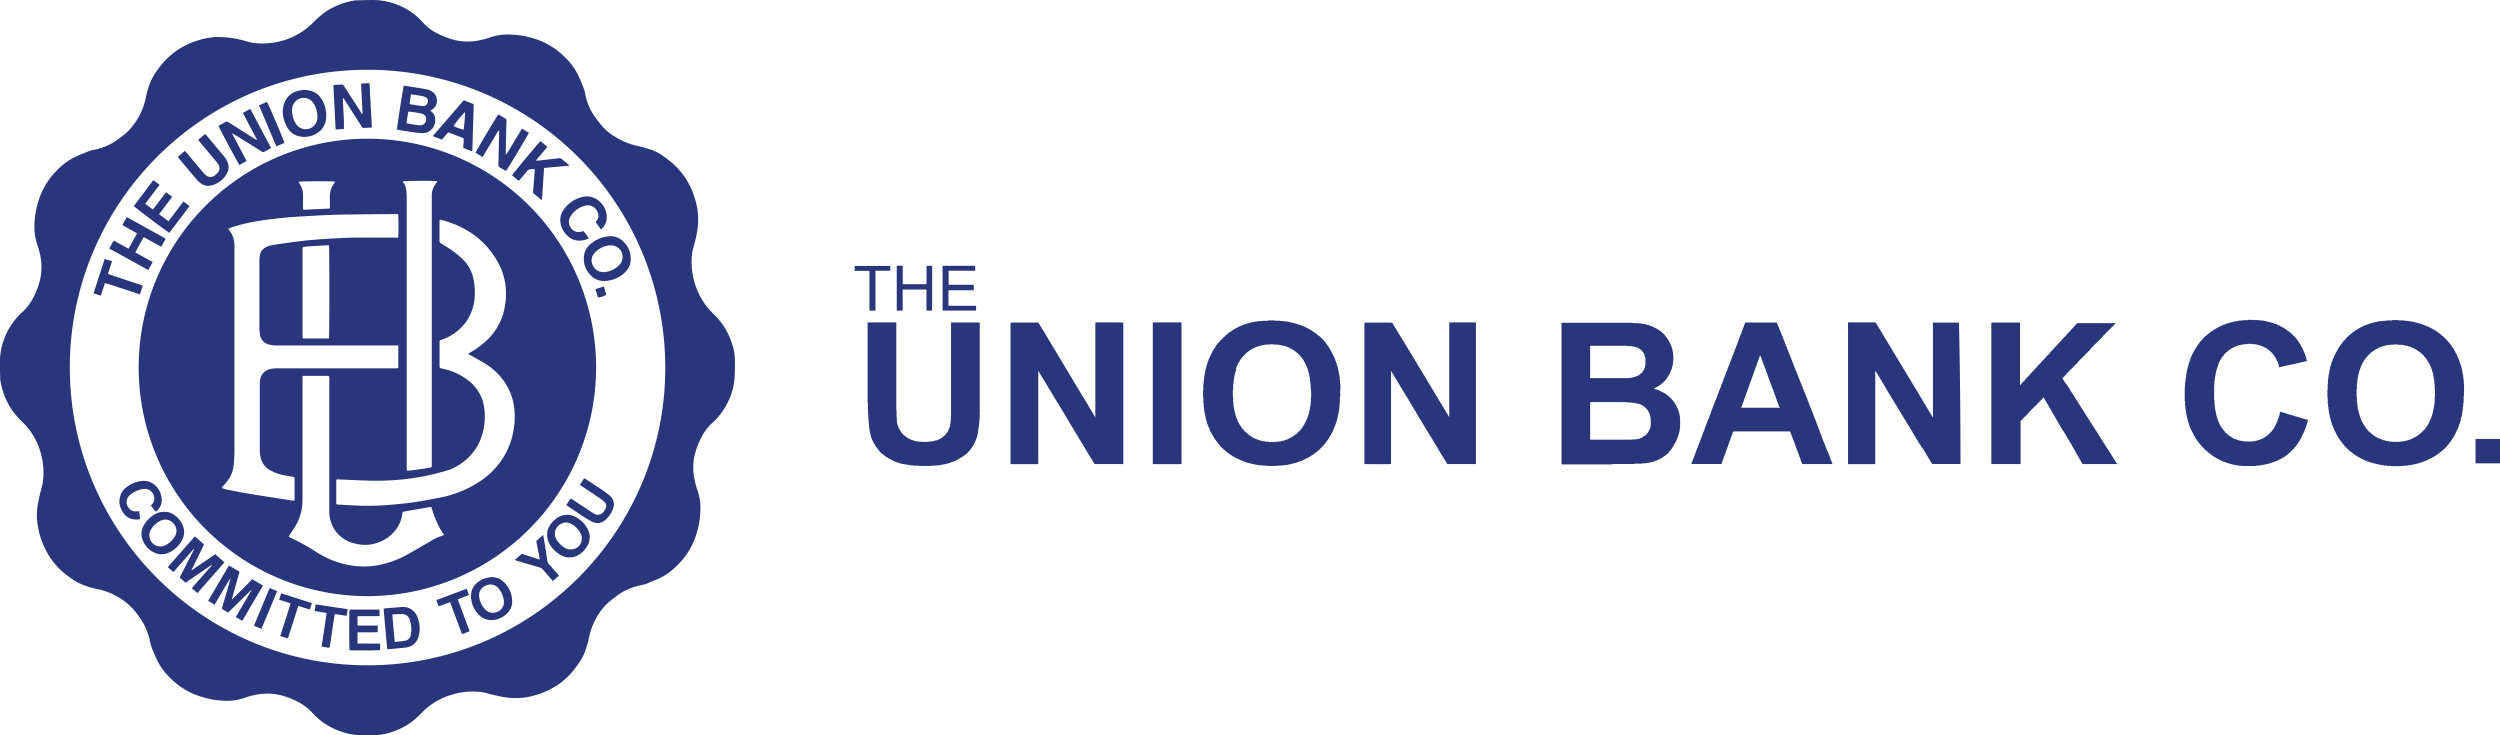 <svg id="Layer_3" data-name="Layer 3" xmlns="http://www.w3.org/2000/svg" viewBox="0 0 1203.16 353.73"><path d="M1219.28,221.81v11.76h-11.69s-.08-.08-.08-.13c0-.45,0-.91,0-1.36v-9.71a2.07,2.07,0,0,1,0-.5s0-.05.06-.05Z" transform="translate(-16.12 -10.58)" fill="#29367b"/><path d="M824.72,211.63l-.12-.12v-.84l-.18-.19v-.68l-.17-.19v-.49l-.18-.2v-.31l-.16-.2c0-.18,0-.36-.15-.47a.38.38,0,0,0-.19-.34v-.34l-.17-.19v-.17l-.17-.18a1,1,0,0,1,0-.18c-.13-.07-.15-.21-.19-.34s-.14-.15-.15-.28-.21-.19-.17-.36l-.16-.19a.86.86,0,0,0,0-.16l-.34-.36c0-.07,0-.12,0-.18l-.3-.3c0-.09,0-.21-.12-.29a5.44,5.44,0,0,1-.42-.41v-.19c-.34-.34-.68-.68-1-1v-.17l-.42-.43h-.18l-1-1h-.17l-.48-.48-.23-.06c-.1-.1-.21-.2-.31-.31h-.16l-.36-.34c-.1,0-.19,0-.24-.08s-.2-.06-.29-.12-.15-.15-.28-.15-.15-.17-.27-.16-.19-.1-.28-.17h-.16l-.19-.18h-.16a.74.74,0,0,0-.2-.16c-.07,0-.17,0-.22-.08s-.22-.06-.29-.13a.43.43,0,0,0-.37-.14.4.4,0,0,1-.15,0l-.13-.13h-.33l-.19-.17h-.33l-.2-.18h-.33l-.26-.26.28-.23a.39.39,0,0,0,.32-.18h.17l.18-.17h.16l.19-.17h.17l.3-.3.23-.06.3-.3h.18l.36-.34h.17l.84-.84h.17l1.27-1.27c0-.06,0-.11,0-.15l.83-.83c0-.09,0-.14,0-.25l.34-.26v-.32l.33-.22c0-.11,0-.16,0-.22l.3-.3a.39.39,0,0,1,.18-.35,1,1,0,0,0,0-.17l.17-.18v-.17l.17-.18c0-.06,0-.13,0-.17s.16-.14.16-.28.21-.19.16-.35a2.65,2.65,0,0,1,.17-.22v-.31c0-.07.11-.13.17-.2v-.15l.18-.19v-.33l.17-.2v-.49l.17-.19a2.83,2.83,0,0,1,0-.51l.12-.12c.07-.25,0-.5.06-.74a.92.92,0,0,1,.14-.14c0-.18,0-.38,0-.58a1.94,1.94,0,0,1,0-.64.92.92,0,0,1,.14-.14v-2.73c-.06-.05-.11-.12-.17-.18V180l-.18-.2v-.66a2.31,2.31,0,0,1-.16-.19,2.68,2.68,0,0,0,0-.5l-.15-.19c0-.18,0-.36-.17-.47v-.33l-.17-.19v-.33l-.18-.19v-.17a.4.4,0,0,1-.18-.35c-.17-.09-.12-.3-.24-.41s-.07-.33-.24-.41a.41.41,0,0,0-.19-.35v-.17l-.17-.19v-.16l-.31-.31,0-.07,0-.16-.3-.3c0-.05,0-.11,0-.18l-.51-.51a1.76,1.76,0,0,1,0-.19c-.2-.2-.4-.41-.61-.6a.23.23,0,0,1-.05-.21l-1.65-1.65h-.15l-.67-.66-.17,0a1,1,0,0,1-.18-.17l-.14-.16-.21,0a2,2,0,0,0-.38-.33.76.76,0,0,0-.16,0l-.3-.3h-.17l-.18-.17h-.17l-.18-.17h-.18c-.08-.13-.21-.14-.34-.19s-.15-.14-.28-.15-.19-.21-.36-.16l-.2-.16h-.16l-.18-.17h-.34l-.2-.19c-.17.1-.22-.11-.38-.16h-.27l-.2-.16c-.31,0-.31,0-.48-.16h-.49l-.2-.18H808l-.19-.18h-.67l-.19-.17h-1l-.19-.17h-1.29l-.08,0-.12-.12a2.32,2.32,0,0,0-.59,0h-1.11a1.62,1.62,0,0,1-.58,0l-.14-.14H767.69l-.07,0s0,.05,0,.07q0,33.92,0,67.81l.26.25h24.24l.18-.17h10.23l.19-.17h3.4l.2-.18H808l.14-.14c.35,0,.71,0,1,0l.15-.15a5.7,5.7,0,0,0,.72,0l.14-.14h.5l.19-.18h.51a1.54,1.54,0,0,1,.19-.17H812l.2-.18h.33a.37.37,0,0,1,.29-.17c.06,0,.12-.09.19-.14l.08,0h.26l.19-.16h.16l.19-.17h.16l.18-.17h.18c.08-.13.22-.15.34-.19s.16-.14.29-.15.18-.21.35-.16l.2-.17h.16l.36-.34.18,0,.48-.48.16,0,.32-.34h.24l1-1h.17l.72-.73a.16.16,0,0,0,0-.07c0-.05,0-.12,0-.16s.31-.32.48-.48l.51-.52c0-.09,0-.14,0-.19L821,226v-.16l.35-.36c0-.07,0-.12,0-.18l.31-.3c0-.08,0-.17.06-.23a.47.47,0,0,0,.14-.28c0-.07.1-.13.16-.2v-.16l.34-.36c0-.09,0-.18.08-.23s.07-.2.12-.29.15-.11.14-.2.09-.2.17-.28v-.33l.17-.19v-.16l.18-.19v-.16l.18-.2v-.31l.16-.2c0-.18,0-.36.15-.46a.41.41,0,0,1,.18-.35v-.51l.18-.19v-.33l.18-.19v-.5l.17-.2v-.66l.14-.14a1.35,1.35,0,0,0,0-.4,2.07,2.07,0,0,1,0-.5l.14-.15V211.7S824.74,211.66,824.72,211.63Zm-43.29-34.58s0-.06.07-.06h17.73l.19.17h2.21l.19.18h.67a.92.92,0,0,1,.14.14l.39,0,.14.14.33,0,.19.15H804l.2.18h.17a1.53,1.53,0,0,0,.18.18h.16l.31.3.23.06.48.48h.18l.6.62v.15l.35.35c.06.06.11.13.16.19s.18.23.16.36.19.21.18.35.1.19.17.28v.33l.18.19v.33l.12.13c.09.18,0,.38.06.56l.12.13a.21.21,0,0,1,0,.07v3.06a.78.78,0,0,1,0,.16l-.13.13c0,.22,0,.44,0,.68l-.16.19v.32l-.18.2V188l-.17.19v.16l-.17.19a1,1,0,0,0,0,.17.39.39,0,0,0-.18.35c-.17.16-.33.32-.49.49v.14l-.8.8h-.15l-.48.48-.22,0-.23.34h-.25l-.19.17H804c-.07.06-.13.15-.2.15a.41.41,0,0,0-.28.15c-.1.07-.22,0-.33,0s-.06,0-.07,0-.24.12-.35.18a1.42,1.42,0,0,0-.13.12h-.5l-.19.18h-.51l-.18.17h-1.19l-.12.13s-.05,0-.07,0H781.49a.17.17,0,0,1-.09-.14V177.46A.94.94,0,0,1,781.43,177.05Zm29.16,38.21-.14.13c-.06.13,0,.27,0,.41a1.22,1.22,0,0,1,0,.33l-.14.13v.32l-.17.21v.32l-.18.19v.16l-.17.19a1,1,0,0,1,0,.17.37.37,0,0,0-.18.35l-.3.3c0,.05,0,.11,0,.19l-.5.51a1.16,1.16,0,0,0,0,.17l-.44.43h-.15c-.23.22-.45.44-.67.67h-.18c-.11.11-.23.23-.36.34h-.16l-.31.31c-.12,0-.27,0-.35.19h-.29c-.16.05-.22.25-.4.18l-.19.17h-.33l-.19.18h-.5l-.13.12s0,0-.06,0h-.66l-.14.14a1.62,1.62,0,0,1-.58,0H802a2.26,2.26,0,0,0-.58,0l-.13.12-.16,0H781.53l-.07,0s-.06,0-.06-.06V204.12c1.24-.05,8-.06,17.46,0l.23,0,.14.14h2l.2.17h1.18l.19.18h.85l.18.18h.51l.14.14.38,0,.12.12.16,0a.36.36,0,0,1,.37.15.38.38,0,0,1,.34.18h.18l.18.17h.23l.34.35s.11,0,.13,0a.49.49,0,0,0,.35.17l1.75,1.75c0,.06,0,.11,0,.18l.34.35a.91.91,0,0,0,0,.17.41.41,0,0,1,.18.35l.31.32v.32l.17.19c0,.05,0,.11,0,.17l.17.18v.51l.18.18v.5l.16.18Z" transform="translate(-16.12 -10.58)" fill="#29367b"/><path d="M726.43,165.85v68s-.09.08-.14.08h-13.6c-.06-.06-.14-.13-.22-.22s0-.22-.12-.29-.06-.2-.12-.28-.2-.21-.31-.31v-.16l-.17-.19v-.17a2.83,2.83,0,0,0-.25-.24.35.35,0,0,1-.1-.28l-.32-.31c0-.06,0-.11,0-.18l-.17-.18v-.16l-.34-.36c0-.1,0-.18-.08-.24s-.08-.19-.12-.28l-.3-.31c0-.05,0-.11,0-.17l-.34-.37v-.16c-.11-.1-.22-.19-.17-.34l-.32-.31a.38.38,0,0,0-.18-.35c0-.06,0-.11,0-.18l-.34-.36a1,1,0,0,1,0-.17l-.3-.3,0-.16c0-.13-.22-.18-.17-.35l-.35-.38V226l-.17-.18a.91.91,0,0,0,0-.17l-.3-.3-.06-.23-.3-.31c0-.05,0-.11,0-.17l-.17-.18v-.17l-.31-.31a.67.67,0,0,0-.17-.35c-.05,0,0-.14-.06-.22l-.31-.3v-.17l-.34-.36c0-.06,0-.12,0-.17a.66.66,0,0,1-.18-.35l-.3-.31c0-.05,0-.11,0-.17l-.17-.19v-.15c-.11-.13-.23-.25-.34-.36s0-.12,0-.18l-.31-.3c0-.1,0-.22-.12-.29s-.07-.14-.07-.24l-.35-.36v-.16a.39.39,0,0,1-.18-.35l-.3-.31c0-.1,0-.21-.12-.29s-.16-.16-.25-.24V218l-.17-.18v-.17l-.31-.3-.06-.23-.3-.3c0-.06,0-.11,0-.18l-.17-.18v-.22l-.34-.26c0-.11,0-.19,0-.21a.49.49,0,0,1-.17-.35l-.3-.31a.91.91,0,0,1,0-.17l-.35-.36a.91.91,0,0,0,0-.17.41.41,0,0,1-.18-.35l-.3-.3a.5.5,0,0,0-.18-.35c0-.06,0-.12,0-.17l-.34-.36c0-.07,0-.12,0-.18l-.31-.3c0-.09,0-.22-.11-.29s-.08-.14-.08-.27l-.35-.25v-.24l-.16-.18c0-.06,0-.12,0-.17l-.3-.3,0-.16a2.37,2.37,0,0,0-.33-.38V210l-.18-.19v-.16l-.31-.32a.53.53,0,0,0-.17-.34s0-.11,0-.16a2,2,0,0,0-.34-.37v-.22l-.34-.32c0-.08,0-.17-.08-.22s-.08-.2-.12-.29l-.3-.31c0-.05,0-.11,0-.17l-.16-.18v-.22l-.34-.26c0-.11,0-.18,0-.22l-.3-.3a.38.38,0,0,0-.18-.35c0-.06,0-.11,0-.17l-.34-.36c0-.06,0-.12,0-.17a.5.5,0,0,1-.18-.35l-.3-.31a1.64,1.64,0,0,1,0-.22l-.33-.26v-.21l-.17-.19c0-.06,0-.11,0-.17l-.3-.31a.52.52,0,0,0-.18-.35s0-.1,0-.21l-.34-.26v-.22a1.81,1.81,0,0,0-.24-.24c-.14-.09,0-.28-.18-.36s-.07-.2-.12-.28l-.31-.31v-.16l-.17-.19v-.17l-.31-.3c-.07-.24-.07-.24-.36-.53,0-.06,0-.11,0-.18l-.16-.18v-.16l-.35-.36c0-.1,0-.18-.07-.24s-.08-.19-.12-.28l-.31-.31c0-.05,0-.11,0-.17s-.23-.24-.34-.37v-.16a.4.4,0,0,1-.19-.35l-.3-.3a.54.54,0,0,0-.18-.35c0-.06,0-.11,0-.18l-.34-.36V195l-.31-.31a.49.49,0,0,0-.17-.34s0-.11,0-.22l-.33-.26v-.22l-.17-.18c0-.06,0-.12,0-.17l-.3-.3-.06-.23-.3-.31a.91.91,0,0,1,0-.17l-.17-.18v-.17l-.32-.31a.59.59,0,0,0-.16-.35c-.05,0-.05-.14-.07-.22l-.3-.3a1,1,0,0,0,0-.17l-.34-.36c0-.06,0-.12,0-.17a.4.4,0,0,1-.18-.35l-.3-.31c0-.05,0-.11,0-.16s-.06-.1-.1-.09-.06,0-.06.06c0,.28,0,.57,0,.85v43.65l-.27.22c-1.08.05-6.5.06-12.33,0a.8.8,0,0,1-.15,0s-.05,0-.05-.06v-68c1.17-.05,7.28-.06,13.27,0l.18,0c0,.07,0,.15,0,.24l.3.3a.45.45,0,0,0,.17.34s0,.11,0,.16a2.41,2.41,0,0,0,.34.37v.17l.18.18v.17l.31.3.06.23.3.31s0,.11,0,.17l.17.18v.17l.3.3c.08.08,0,.22.12.29s.07.2.12.29l.3.3a1,1,0,0,1,0,.17l.34.36c0,.06,0,.12,0,.17a.57.57,0,0,1,.18.35l.3.31a.39.39,0,0,0,.18.35v.16l.35.36c0,.07,0,.12,0,.18l.31.3c0,.1,0,.22.11.29s.08.14.08.24.23.23.34.36V174l.17.18c0,.07,0,.12,0,.18l.3.3c0,.25.22.37.36.53v.16l.18.2v.16l.3.3a.78.78,0,0,0,.07.23c.07.09.16.15.14.28l.34.39v.21l.34.33s0,.12,0,.14a.47.47,0,0,1,.17.35l.31.31a.91.91,0,0,1,0,.17l.17.18v.23l.35.33a.93.93,0,0,0,0,.14l.3.3a.48.48,0,0,0,.18.35,1.09,1.09,0,0,0,0,.18l.34.35c0,.07,0,.12,0,.18a.4.4,0,0,1,.18.35l.3.3a.39.39,0,0,0,.18.35,1,1,0,0,1,0,.17l.34.36c0,.06,0,.12,0,.17l.3.31c0,.09,0,.22.12.29s.08.13.07.27l.35.27v.21l.17.19c0,.06,0,.11,0,.17l.3.3,0,.16a1.7,1.7,0,0,0,.34.37v.17l.17.19v.16l.32.31a.51.51,0,0,0,.17.35s0,.1,0,.16.25.23.34.4v.19l.35.32a.21.21,0,0,0,.07.22c.12.07.08.19.12.29l.31.3a1,1,0,0,0,0,.17l.17.19v.22l.34.33s0,.09,0,.15l.3.3a.42.42,0,0,0,.18.35.91.91,0,0,1,0,.17l.34.36a1,1,0,0,1,0,.17.39.39,0,0,1,.18.35l.31.3c0,.06,0,.11,0,.22l.34.26v.22c.06.06.11.13.17.18s0,.12,0,.18l.31.3a.46.46,0,0,0,.17.35s0,.11,0,.22l.33.26v.22l.31.3c0,.08,0,.18.06.23a.44.44,0,0,1,.16.33l.32.33v.16l.18.19v.16l.3.31c.07.24.07.24.36.53,0,.05,0,.11,0,.17l.17.19v.16l.34.36c0,.09,0,.18.08.23s.09.19.1.28l.32.31c0,.06,0,.11,0,.18s.11.12.17.18v.22l.34.26c0,.11,0,.16,0,.22l.31.3a.38.38,0,0,0,.18.35,1.15,1.15,0,0,0,0,.18l.34.35a.91.91,0,0,0,0,.17.5.5,0,0,1,.18.35l.3.31c0,.05,0,.1,0,.21l.33.22v.26l.17.19a1,1,0,0,1,0,.17l.31.31a.53.53,0,0,0,.17.35s0,.1,0,.21l.34.26v.22a1.81,1.81,0,0,0,.24.24c.14.09,0,.28.18.35s.07.21.12.29l.3.31a.91.91,0,0,1,0,.17l.17.18v.17a2.83,2.83,0,0,0,.25.24c.1.08.08.19.11.29l.31.31a.32.32,0,0,0,.18.33v.18l.35.36c0,.09,0,.18.07.24s.09.19.12.28l.3.31s0,.11,0,.17l.34.36v.16l.17.19c0,.06,0,.12,0,.17l.3.3a.54.54,0,0,0,.18.35c0,.06,0,.11,0,.18l.35.36v.16c.1.11.2.21.31.31a.49.49,0,0,0,.17.35s0,.11,0,.16.24.23.34.4a.64.64,0,0,0,0,.14s0,.05.06.06a.07.07,0,0,0,.1-.07c0-.26,0-.51,0-.77V165.83s.09-.08.14-.08h12.29c.11,0,.22,0,.32,0S726.43,165.82,726.43,165.85Z" transform="translate(-16.12 -10.58)" fill="#29367b"/><path d="M556.74,165.84v68s-.09.08-.13.08H543a.81.81,0,0,1-.3-.28s0-.11,0-.16l-.31-.3a.48.48,0,0,0-.18-.35,1.15,1.15,0,0,0,0-.18l-.34-.35c0-.06,0-.12,0-.18a.38.38,0,0,1-.18-.35l-.3-.3a2,2,0,0,1,0-.22L541,231v-.22l-.17-.18a1,1,0,0,1,0-.17c-.11-.1-.21-.2-.31-.31a.51.51,0,0,0-.17-.35s0-.1,0-.21l-.34-.27v-.21a1.36,1.36,0,0,0-.24-.24c-.14-.09,0-.28-.18-.36s-.06-.2-.12-.29l-.31-.3v-.16l-.17-.19v-.17c-.09-.08-.16-.17-.25-.24s-.08-.19-.11-.29l-.31-.3a1.24,1.24,0,0,0,0-.18l-.16-.18V226l-.35-.36c0-.1,0-.19-.07-.24s-.08-.19-.12-.29l-.3-.3c0-.06,0-.11,0-.18s-.23-.23-.34-.36v-.16a.4.4,0,0,1-.19-.35l-.3-.31a.4.4,0,0,0-.18-.35s0-.11,0-.17l-.34-.36a1,1,0,0,1,0-.17l-.3-.3s0-.11,0-.16-.21-.18-.17-.35l-.34-.39v-.15l-.17-.18c0-.06,0-.12,0-.17l-.3-.31-.06-.23-.3-.3a.91.91,0,0,1,0-.17l-.17-.18v-.17a1.42,1.42,0,0,0-.25-.24c-.13-.08,0-.27-.18-.35s-.07-.2-.1-.28l-.32-.31a1,1,0,0,0,0-.17l-.34-.36c0-.07,0-.12,0-.18a.38.38,0,0,1-.18-.35l-.3-.3a.4.4,0,0,0-.19-.35v-.16l-.34-.37c0-.06,0-.12,0-.17l-.3-.31c0-.09,0-.21-.12-.28s-.07-.14-.07-.24l-.35-.36v-.16l-.16-.18a1.24,1.24,0,0,1,0-.18l-.3-.3,0-.16a1.7,1.7,0,0,0-.34-.37V213l-.17-.19v-.16l-.31-.3a.77.77,0,0,0-.06-.23c-.07-.09-.17-.15-.14-.28l-.34-.39v-.21l-.34-.26c0-.11,0-.19,0-.21a.51.51,0,0,1-.17-.35l-.31-.31a1,1,0,0,0,0-.17l-.17-.18v-.23l-.34-.34s0-.08,0-.13l-.3-.31a.39.39,0,0,0-.18-.35.91.91,0,0,1,0-.17l-.34-.35a1.15,1.15,0,0,1,0-.18.38.38,0,0,1-.18-.35l-.31-.3c0-.05,0-.11,0-.22l-.34-.24v-.24l-.17-.18c0-.06,0-.12,0-.17l-.3-.31c0-.09,0-.21-.12-.29s-.06-.07-.08-.24l-.34-.35v-.17c-.09-.08-.16-.17-.25-.24s0-.27-.18-.35-.06-.2-.1-.28l-.32-.32v-.16l-.18-.19V203l-.3-.31-.06-.23-.3-.3s0-.11,0-.17l-.17-.18v-.22l-.33-.26c0-.11,0-.19,0-.22a.44.44,0,0,1-.17-.34l-.31-.31c0-.06,0-.11,0-.18l-.34-.35a1.09,1.09,0,0,1,0-.18.37.37,0,0,1-.18-.35l-.31-.3a.37.37,0,0,0-.18-.35,1,1,0,0,0,0-.17l-.34-.36a.91.91,0,0,0,0-.17l-.31-.31a.47.47,0,0,0-.17-.35s0-.1,0-.21l-.33-.26v-.22l-.17-.18a1.15,1.15,0,0,1,0-.18l-.31-.3a1,1,0,0,0,0-.16,2,2,0,0,0-.34-.37v-.16l-.18-.19V195a2.72,2.72,0,0,0-.24-.24.36.36,0,0,1-.11-.28l-.31-.31c0-.06,0-.11,0-.18l-.17-.18v-.16c-.11-.13-.23-.25-.34-.36s0-.19-.08-.24-.08-.19-.11-.29l-.31-.3c0-.06,0-.11,0-.18l-.35-.36v-.16a.37.37,0,0,1-.18-.35l-.3-.31a.45.45,0,0,0-.18-.35c0-.05,0-.11,0-.17l-.34-.36a1,1,0,0,0,0-.17l-.31-.31a.56.56,0,0,0-.16-.35c-.05,0-.05-.15-.07-.22s0,0-.06,0-.06,0-.06.06c0,.28,0,.56,0,.84v43.64l-.22.23-.16,0H502.59l-.08,0s-.05,0-.05-.07v-68s0,0,.06-.08l.23,0c7.17,0,12.26,0,13.13,0,.1.06,0,.16.07.24l.16.17c0,.06,0,.12,0,.17l.3.31a.77.77,0,0,1,0,.15,2.49,2.49,0,0,0,.34.38v.16l.18.19v.17l.31.31a.58.58,0,0,0,.17.35s0,.14.06.22l.31.3v.17l.34.36c0,.1,0,.18.08.23s.08.2.12.29l.3.31c0,.05,0,.11,0,.17l.17.18v.22l.35.33s0,.1,0,.15l.31.3a.38.38,0,0,0,.18.35,1.15,1.15,0,0,0,0,.18l.34.35c0,.06,0,.12,0,.18a.37.37,0,0,1,.18.35l.3.3a.41.41,0,0,0,.18.35.91.91,0,0,1,0,.17l.34.36a1,1,0,0,1,0,.17l.31.31a.51.51,0,0,0,.17.35s0,.1,0,.21l.34.23v.25a1.49,1.49,0,0,0,.17.18c0,.07,0,.12,0,.18l.3.3,0,.16c.07.16.24.23.34.41v.12l.17.19v.17l.32.31a.56.56,0,0,0,.16.35c.05,0,.05.15.07.22l.3.31v.16l.35.36c0,.1,0,.18.07.24s.1.19.11.28l.31.31c0,.06,0,.11,0,.17l.17.19v.21l.34.32c0,.05,0,.11,0,.16l.3.31a.4.4,0,0,0,.18.35c0,.05,0,.11,0,.17l.34.36a1,1,0,0,1,0,.17.39.39,0,0,1,.18.35l.3.3,0,.16a2,2,0,0,0,.34.37v.17l.17.18a.91.91,0,0,0,0,.17l.31.31a.49.49,0,0,0,.17.35s0,.1,0,.21l.33.23v.26l.31.3c.07.08,0,.22.11.29s.08.2.11.28l.32.31a1,1,0,0,0,0,.17l.17.19v.16l.3.31.06.23.3.3a.4.4,0,0,0,.19.35v.16c.11.13.23.25.34.37s0,.12,0,.17a.44.44,0,0,1,.18.35l.3.3c0,.06,0,.11,0,.18l.17.18v.16l.34.36a1.24,1.24,0,0,1,0,.18l.3.3a.44.44,0,0,0,.18.35c0,.05,0,.11,0,.17l.34.37v.16a.4.4,0,0,1,.19.35l.3.3c0,.06,0,.11,0,.16a3.07,3.07,0,0,0,.34.38v.16l.17.19a1,1,0,0,1,0,.17l.3.3a1.24,1.24,0,0,0,0,.16c0,.13.21.18.17.35l.34.38v.22l.34.34s0,.11,0,.13a.49.49,0,0,1,.17.35l.31.31s0,.11,0,.17l.17.18v.17l.3.3.06.23.31.3a.39.39,0,0,0,.18.35v.17l.35.36a.91.91,0,0,0,0,.17.42.42,0,0,1,.18.35l.3.31c0,.05,0,.11,0,.18l.34.35v.16l.17.19a1,1,0,0,1,0,.17l.31.3c0,.1,0,.22.12.29s.07.14.07.24l.35.36v.16l.3.31a.57.57,0,0,0,.07.22c.06.09.16.16.14.29l.34.38v.16l.17.19v.16l.31.3.06.23.3.3c0,.06,0,.11,0,.18l.17.18v.22l.34.26c0,.11,0,.19,0,.21a.51.51,0,0,1,.17.35l.3.31c0,.05,0,.11,0,.17l.17.18v.23l.34.34a1.05,1.05,0,0,0,0,.13l.3.3a.37.37,0,0,0,.18.35c0,.06,0,.12,0,.18l.34.35c0,.07,0,.12,0,.18a.38.38,0,0,1,.18.35l.31.3c0,.05,0,.11,0,.22l.34.24v.24l.16.18c0,.06,0,.12,0,.17l.3.31c0,.09,0,.21.12.29s.06.07.08.23a2.39,2.39,0,0,0,.22.23.07.07,0,0,0,.11-.05c0-.26,0-.52,0-.77V165.77c1.19-.05,6.64-.06,12.59,0l.16,0S556.74,165.82,556.74,165.84Z" transform="translate(-16.12 -10.58)" fill="#29367b"/><path d="M959.63,233.81s0,.05,0,.07l-.07,0c-1.87,0-12.69,0-13.43,0l-.45-.46a1.23,1.23,0,0,1,0-.13l-.3-.3a.4.4,0,0,0-.18-.35,1,1,0,0,1,0-.18c-.12-.11-.23-.24-.34-.35a1.09,1.09,0,0,1,0-.18.45.45,0,0,1-.18-.35l-.31-.3s0-.11,0-.22l-.34-.26v-.22l-.17-.18c0-.06,0-.12,0-.17l-.31-.31a.51.51,0,0,0-.17-.35s0-.1,0-.21l-.33-.23v-.26a1.37,1.37,0,0,0-.25-.23c-.13-.09,0-.28-.18-.36s-.06-.2-.11-.29l-.31-.3a1,1,0,0,0,0-.17l-.17-.18v-.17a2.72,2.72,0,0,0-.24-.24c-.11-.08-.09-.19-.12-.29l-.31-.31A.32.32,0,0,0,941,226v-.18l-.34-.36c0-.1,0-.18-.08-.24s-.08-.19-.11-.29l-.31-.3a1.41,1.41,0,0,0,0-.18l-.34-.36V224l-.17-.19c0-.06,0-.12,0-.17l-.3-.3a.56.56,0,0,0-.19-.36,1,1,0,0,0,0-.17l-.34-.36v-.16l-.32-.32a.45.45,0,0,0-.17-.34s0-.11,0-.16a2.41,2.41,0,0,0-.34-.37v-.17l-.17-.18a1,1,0,0,1,0-.17l-.3-.3-.06-.24-.31-.3a1,1,0,0,0,0-.17l-.17-.18v-.22l-.33-.26c0-.11,0-.19,0-.22a.36.36,0,0,1-.16-.33l-.32-.32a1,1,0,0,1,0-.17l-.34-.36a1,1,0,0,1,0-.17.53.53,0,0,1-.19-.36l-.3-.3a.47.47,0,0,0-.18-.35,1,1,0,0,0,0-.17l-.34-.35c0-.07,0-.13,0-.18l-.3-.3c0-.1,0-.22-.12-.29s-.08-.14-.08-.24l-.34-.36v-.16l-.17-.18c0-.07,0-.12,0-.18l-.3-.3c0-.25-.22-.37-.36-.53v-.16l-.18-.2v-.16l-.3-.3a.56.56,0,0,0-.07-.23c-.06-.09-.16-.15-.14-.28l-.34-.39v-.2l-.33-.27c0-.11,0-.19,0-.21a.47.47,0,0,1-.17-.35l-.31-.31s0-.11,0-.17l-.34-.36a1,1,0,0,1,0-.17.5.5,0,0,1-.18-.35l-.3-.3a.48.48,0,0,0-.19-.35,1.09,1.09,0,0,0,0-.18c-.11-.12-.22-.24-.34-.35a1,1,0,0,0,0-.18c-.1-.1-.21-.19-.3-.3s0-.22-.12-.29,0-.27-.18-.35a1.81,1.81,0,0,1-.24-.24v-.17l-.17-.18a1,1,0,0,1,0-.17l-.31-.3-.06-.23-.3-.31a1,1,0,0,0,0-.17l-.17-.18v-.17a2.83,2.83,0,0,1-.3-.3c-.07-.11,0-.27-.18-.35a.57.57,0,0,0-.24-.41l-.13-.12v-.17l-.34-.36c0-.09,0-.18-.08-.23s-.08-.2-.11-.29l-.31-.31c0-.05,0-.11,0-.17l-.17-.18v-.16l-.34-.36a1.24,1.24,0,0,1,0-.18l-.3-.3a.42.42,0,0,0-.18-.35c0-.06,0-.11,0-.18l-.34-.36v-.16c-.11-.1-.22-.19-.17-.34l-.32-.32s0-.1,0-.16a3.92,3.92,0,0,0-.34-.37v-.17l-.17-.18a1,1,0,0,1,0-.17l-.3-.3,0-.16c0-.13-.22-.19-.17-.35l-.35-.39v-.21l-.33-.26c0-.11,0-.18,0-.21a.38.38,0,0,1-.16-.34l-.32-.32s0-.11,0-.17l-.17-.18v-.17a2.41,2.41,0,0,1-.34-.37.88.88,0,0,1,0-.16l-.31-.3a.47.47,0,0,0-.18-.35v-.17l-.34-.36c0-.07,0-.12,0-.18a.54.54,0,0,1-.18-.35l-.3-.3s0-.11,0-.18l-.34-.35v-.16l-.17-.19c0-.06,0-.12,0-.17l-.31-.31c0-.09,0-.22-.12-.28s-.07-.15-.07-.24l-.35-.36v-.16l-.3-.31a.68.68,0,0,0-.07-.23,2.34,2.34,0,0,0-.22-.23s-.07,0-.07.07c0,.29,0,.57,0,.85v43.83c-.06,0-.08.07-.1.07H905.59c-.08-.18-.08-.18-.08-3.22V165.82c.06,0,.08-.07.11-.07h13.12a3.19,3.19,0,0,0,.26.26v.22l.33.26c0,.11,0,.19,0,.21a.47.47,0,0,1,.17.35l.31.31c0,.06,0,.11,0,.18l.34.35a1,1,0,0,1,0,.17.39.39,0,0,1,.18.35l.3.31a.59.59,0,0,0,.18.35c0,.05,0,.11,0,.17l.34.36a1,1,0,0,0,0,.17l.31.31a.47.47,0,0,0,.17.35s0,.1,0,.21l.33.26v.22l.17.18c0,.06,0,.12,0,.17l.3.31.06.23.31.3v.17l.18.18v.17l.31.31a.56.56,0,0,0,.16.35s0,.15.07.22l.3.31v.16l.35.36c0,.09,0,.18.07.24s.09.19.12.28l.31.31s0,.11,0,.17l.17.19v.16l.34.35c0,.07,0,.13,0,.18l.3.3a.4.4,0,0,0,.18.35c0,.06,0,.11,0,.18l.34.36v.16a.37.37,0,0,1,.18.36l.31.3a.88.88,0,0,0,0,.16c.08.15.24.23.34.4v.14l.17.18c0,.06,0,.12,0,.17l.3.3,0,.16c0,.13.22.19.17.36.12.12.23.25.34.38v.21l.34.26c0,.11,0,.19,0,.21a.51.51,0,0,1,.17.35l.31.31c0,.06,0,.11,0,.17l.17.18v.17l.3.3.06.23.3.3a.52.52,0,0,0,.19.36v.17l.34.35c0,.07,0,.12,0,.18a.54.54,0,0,1,.18.35l.3.3a.34.34,0,0,0,.18.34v.18l.35.36c0,.06,0,.12,0,.17l.31.31c0,.09,0,.22.12.29s.07.14.07.23l.34.36v.16l.17.19c0,.06,0,.12,0,.17l.3.3c0,.1,0,.22.12.29a2.72,2.72,0,0,1,.24.24v.17l.18.19v.16l.31.31a.79.79,0,0,0,.06.22c.07.09.16.16.14.29l.34.38v.21l.33.26c0,.11,0,.19,0,.22s.19.2.16.33l.32.32a1,1,0,0,1,0,.18,1,1,0,0,1,.17.18v.16l.31.31.06.23.3.3a.47.47,0,0,0,.18.35s0,.11,0,.17l.34.36c0,.06,0,.12,0,.17a.52.52,0,0,1,.18.35c.1.1.21.2.3.31s0,.1,0,.21l.33.27v.21l.17.18c0,.07,0,.12,0,.18l.3.3c0,.09,0,.21.12.29s0,.07.08.24l.34.35v.17c.11.16.33.22.35.46s.25.22.17.4l.33.33v.16l.17.19v.16a3,3,0,0,0,.25.25c.11.07.08.19.12.29l.3.3a1,1,0,0,1,0,.17l.17.19v.21l.34.26c0,.11,0,.19,0,.22a.39.39,0,0,1,.16.33l.32.33a1,1,0,0,0,0,.17l.17.18V202l.33.26c0,.11,0,.18,0,.22l.3.3a.52.52,0,0,0,.18.35,1,1,0,0,1,0,.17l.34.36a1,1,0,0,1,0,.17.58.58,0,0,1,.19.35l.3.31c0,.05,0,.1,0,.21l.34.23v.25l.17.19c0,.06,0,.11,0,.17l.31.31a.47.47,0,0,0,.17.35s0,.1,0,.21l.33.26v.22c.11.1.21.2.31.31s0,.17.06.22a.4.4,0,0,1,.16.33l.32.33v.16l.18.19v.17l.3.3.06.23.3.3c0,.06,0,.11,0,.18l.17.18V210l.34.36c0,.1,0,.18.08.24s.08.19.12.28a2.21,2.21,0,0,0,.42.39s.06,0,.06-.07q0-22.65,0-45.32s0,0,0-.06.05,0,.08,0c2,0,11.65,0,12.45,0,0,0,0,0,0,.06Q959.64,199.82,959.63,233.81Z" transform="translate(-16.12 -10.58)" fill="#29367b"/><path d="M1202,198.53v-3.16a.24.24,0,0,0,0-.08l-.15-.15v-1.07a1.62,1.62,0,0,0,0-.49l-.14-.14c0-.15,0-.32,0-.49a1.56,1.56,0,0,0,0-.57l-.13-.13v-1l-.17-.18v-.68l-.18-.19v-.66l-.14-.16c0-.21,0-.38,0-.53l-.15-.19a3.74,3.74,0,0,0,0-.68l-.14-.14v-.32l-.17-.2v-.5l-.18-.18v-.34l-.17-.19v-.32l-.18-.2v-.32l-.13-.14c-.06-.17,0-.4-.19-.52v-.33l-.18-.2v-.15l-.17-.19v-.33l-.17-.19c.06-.18-.13-.24-.16-.32s0-.26,0-.37c-.2-.1-.09-.39-.3-.47a.4.4,0,0,0-.18-.35v-.17l-.18-.19v-.16l-.12-.13c-.07-.06,0-.16-.06-.23s-.15-.12-.15-.19-.1-.19-.14-.28-.07-.27-.19-.35a.39.39,0,0,0-.19-.35v-.17l-.34-.36c0-.09,0-.18-.08-.23s-.08-.2-.11-.29l-.31-.31c0-.05,0-.11,0-.17l-.17-.18-.18-.15v-.19a2,2,0,0,1-.33-.38.45.45,0,0,1,0-.16l-.49-.48v-.18a5.44,5.44,0,0,0-.42-.41c-.1-.08-.07-.2-.12-.29l-1-1a.75.75,0,0,0-.05-.16l-2.34-2.34-.2,0-1-1h-.13l-.49-.48h-.18l-.51-.51-.19,0-.3-.3-.22,0-.26-.34h-.22a3.07,3.07,0,0,0-.38-.34c-.05,0-.13,0-.15,0a.49.49,0,0,0-.35-.17l-.32-.32h-.16l-.19-.17h-.16a1.54,1.54,0,0,0-.19-.17c-.05,0-.12,0-.16,0s-.13-.14-.2-.14-.19-.1-.28-.15-.27-.06-.35-.18a.39.39,0,0,1-.35-.19h-.17l-.19-.17H1184l-.19-.17c-.18.06-.23-.13-.36-.17s-.34,0-.45-.15a.41.41,0,0,1-.35-.19h-.34l-.19-.17h-.33l-.19-.18h-.16l-.19-.17H1181l-.19-.16a2.18,2.18,0,0,1-.52,0l-.13-.13-.38,0-.14-.14h-.5l-.19-.17h-.51l-.19-.18h-.49l-.2-.18h-.67a.8.8,0,0,1-.13-.13c-.3-.08-.61,0-.91-.05l-.12-.13c-.3-.06-.61,0-.9,0a1.85,1.85,0,0,1-.14-.14h-1.36l-.19-.18h-2.55l-.18-.17h-2.9l-.19.18h-2.71l-.19.16h-1.3l-.07,0-.12.12a2.83,2.83,0,0,1-.5,0,2.32,2.32,0,0,0-.59,0l-.12.13c-.3,0-.61,0-.89,0l-.14.15H1160l-.19.18h-.5l-.2.17h-.48l-.2.16a2.12,2.12,0,0,0-.51,0l-.13.12-.39.05-.13.14h-.5l-.2.17h-.33l-.19.18h-.15l-.2.17h-.32l-.19.17c-.18,0-.36-.05-.47.14a.42.42,0,0,0-.35.19H1154l-.19.18h-.16l-.19.17h-.16l-.13.13c-.06.06-.16,0-.23.06s-.12.14-.19.14-.19.11-.28.15a.82.82,0,0,0-.36.18s-.1,0-.17,0l-.35.34h-.17a.39.39,0,0,1-.35.18l-.31.3a.41.41,0,0,0-.35.18h-.17l-.36.34h-.17l-.48.48-.2,0-.51.5-.18,0-.66.66h-.18l-1.37,1.36H1146c-.3.31-.61.61-.91.91a1.76,1.76,0,0,1,0,.19l-1.36,1.36v.17l-.67.67a1.76,1.76,0,0,1,0,.19l-.51.5c0,.08,0,.13,0,.19l-.3.3a.9.9,0,0,1,0,.16.6.6,0,0,1-.09.13l-.42.41v.18l-.17.18c0,.06,0,.12,0,.17s-.26.22-.32.38a.75.75,0,0,0,0,.16l-.3.3v.16l-.18.19v.16l-.17.19c0,.06,0,.12,0,.17l-.3.3a.42.42,0,0,1-.19.35,1.15,1.15,0,0,1,0,.18l-.17.18v.16l-.17.19v.15a1,1,0,0,0-.17.2c0,.08,0,.17-.08.23s-.07.19-.12.29-.13.29-.14.45-.06.09-.1.13-.07.14-.07.23l-.17.19v.16l-.18.19v.32c-.06.07-.12.13-.17.2v.33a.45.45,0,0,0-.18.28.66.66,0,0,1-.16.26v.28l-.16.19v.49l-.18.19v.34l-.17.18V187l-.18.2v.48l-.16.2a2.12,2.12,0,0,1,0,.51l-.12.12c-.07.25,0,.5,0,.74l-.14.13V190l-.17.19v.68l-.18.19v1c-.06.07-.11.14-.17.2v1l-.14.13a2.26,2.26,0,0,0,0,.58c0,.2,0,.4,0,.6a2.26,2.26,0,0,1,0,.58l-.12.12a.24.24,0,0,0,0,.08c0,.88,0,1.76,0,2.64a1,1,0,0,1,0,.17s0,0,0,.07l-.13.12v3.41l.16.18v2.89l.18.19v1.35l.17.19v1.18l.15.15a1.64,1.64,0,0,1,0,.39,2.07,2.07,0,0,0,0,.5l.12.12c.07.25,0,.5.06.74a1.59,1.59,0,0,0,.13.13v.67l.18.19v.51l.17.18v.5l.18.2v.48l.12.15c.08.23,0,.4.07.56l.13.14v.32l.18.2v.32l.17.19v.34l.18.18v.36a.33.33,0,0,1,.18.32l.16.19c0,.2,0,.19.14.47,0,.12.06.26.19.34v.34l.18.19v.16l.17.19a1,1,0,0,0,0,.17c.12.08.14.21.19.35s.14.14.15.28.21.18.16.35l.16.2s0,.1,0,.16l.17.19v.16l.17.18a1,1,0,0,1,0,.17.5.5,0,0,1,.18.35c.1.11.2.21.31.31a.39.39,0,0,0,.18.35,1,1,0,0,0,0,.17c.11.12.22.24.34.35a1,1,0,0,0,0,.18l.31.31c0,.09,0,.2.11.28a2.72,2.72,0,0,1,.24.24c0,.06,0,.11,0,.17l.51.53c0,.08,0,.13,0,.2.21.21.43.43.66.64V224l.85.84V225l2.3,2.3h.12l.82.82.35.09.64.63.14,0,.48.48h.18l.36.35h.12c.18.09.25.26.41.33l.17,0,.3.3.17,0,.18.16h.22l.27.35c.13,0,.22,0,.27.07s.2.07.29.13.11.14.2.13.2.09.28.17h.17l.18.17h.17l.18.17h.18c.07.12.21.14.34.19s.15.14.28.15.19.21.36.16l.2.16h.32l.19.18h.17l.18.18h.34a1.36,1.36,0,0,0,.12.12c.12.06.27,0,.36.18s.1,0,.15,0l.23,0,.14.13.38,0a.92.92,0,0,1,.14.14h.34l.18.17h.51l.19.18h.32l.2.17h.5l.13.13c.24.08.5,0,.74.06l.12.13c.19.06.39-.05.57.06l.13.12h.84l.19.18h.85l.19.17h1.35l.2.18h1.86l.13.13c.78,0,4.08,0,4.84,0l.14-.14H1173a2.34,2.34,0,0,0,.65,0,.92.92,0,0,0,.14-.14H1175a1.54,1.54,0,0,1,.19-.17h.84l.19-.18h.84l.2-.18h.65l.2-.15a2.24,2.24,0,0,0,.52,0l.13-.13h.49l.2-.17h.33l.19-.18h.5l.19-.17h.33l.2-.18h.31l.19-.16c.19,0,.37,0,.47-.15a.39.39,0,0,0,.35-.19h.34a1.54,1.54,0,0,0,.19-.17h.33l.19-.17h.18c.07-.13.21-.14.34-.19s.15-.14.28-.15.19-.21.36-.16l.2-.16h.16l.18-.17h.16l.19-.18c.18.06.24-.14.36-.16s.19-.09.29-.14.26-.06.35-.18.1,0,.21,0l.27-.34h.21l.19-.16.17,0,.31-.31c.09,0,.21,0,.28-.11a1.9,1.9,0,0,1,.25-.24h.16l.36-.35c.07,0,.14,0,.17,0s.33-.31.49-.47l.19,0c.18-.19.39-.38.58-.59s.2-.08.29-.11l1-1s0,0,.07,0l.16,0,1.75-1.75a.76.76,0,0,0,0-.14l1-1c0-.1,0-.15,0-.21.21-.26.49-.46.68-.72,0-.07,0-.14,0-.17l.48-.49v-.25l.34-.23a2,2,0,0,1,0-.22l.3-.3.06-.23.3-.3v-.17l.17-.18c0-.06,0-.12,0-.17l.3-.31a.57.57,0,0,1,.07-.22c.06-.09.14-.16.14-.29s.1-.13.15-.2a.76.76,0,0,0,0-.16l.17-.18V219l.17-.18c0-.06,0-.12,0-.18s.14-.21.18-.34.15-.15.15-.28.21-.19.17-.36l.16-.19a1,1,0,0,1,0-.17l.17-.18V217l.17-.19v-.35c.16-.06.16-.2.19-.34a.34.34,0,0,0,.15-.36.9.9,0,0,1,0-.16l.12-.12a.4.4,0,0,1,.19-.35v-.34l.17-.19v-.33l.18-.19v-.32l.16-.19a2.24,2.24,0,0,1,0-.52l.12-.12c0-.13,0-.26,0-.39l.14-.14v-.49l.17-.2v-.5l.18-.19v-.5l.17-.19v-.66l.17-.19v-.78a.24.24,0,0,1,0-.08l.13-.12a1.88,1.88,0,0,0,0-.41,1.67,1.67,0,0,1,0-.5l.13-.13v-1.18l.18-.19v-1.52l.17-.19v-3.06l.17-.18v-2.38Zm-14,2.41-.13.14a2.9,2.9,0,0,0,0,.66c0,.26,0,.51,0,.77s0,.45,0,.68a3.61,3.61,0,0,1,0,.66l-.12.13a.21.21,0,0,0,0,.07v1.13l-.16.19v1l-.18.19v.67l-.17.2v.66l-.18.2v.49l-.13.13a1.78,1.78,0,0,0,0,.52l-.16.2v.31l-.18.2v.32l-.17.19V211l-.18.18v.34a.39.39,0,0,0-.18.35l-.13.12a.44.44,0,0,0,0,.16.37.37,0,0,1-.16.36.4.4,0,0,1-.18.35,1.09,1.09,0,0,1,0,.18l-.17.18v.16l-.17.19c0,.06,0,.11,0,.17s-.18.13-.16.27a.15.15,0,0,1,0,.08c-.17.08-.11.31-.24.41s0,.27-.18.36a1,1,0,0,0-.24.23v.17l-.31.3-.06.23-.3.31s0,.1,0,.19l-.51.5c0,.08,0,.13,0,.18l-2.3,2.3h-.16l-.67.66-.22,0-.26.34h-.22a2.83,2.83,0,0,0-.24.25.39.39,0,0,1-.28.1c-.12.11-.22.22-.32.32h-.17l-.19.17h-.16a1.54,1.54,0,0,1-.19.17h-.16a.4.4,0,0,1-.35.19c-.09.13-.23.13-.35.19s-.16.14-.29.14-.12.11-.19.15-.12,0-.16,0a1.4,1.4,0,0,0-.2.16h-.33l-.19.18h-.32l-.2.17h-.33l-.15.15-.53,0-.14.13a2.21,2.21,0,0,1-.52,0l-.19.16h-.83l-.19.18h-1.19l-.18.16h-3.24l-.13-.12a1.17,1.17,0,0,0-.49,0c-.14,0-.29,0-.43,0h-.49l-.13-.14c-.25-.08-.5,0-.75-.06l-.12-.13c-.22,0-.45,0-.69,0l-.18-.16h-.33a1.54,1.54,0,0,0-.19-.17h-.5l-.19-.18h-.16l-.2-.18h-.32c-.09-.08-.16-.16-.29-.16s-.13-.09-.22-.16h-.31l-.19-.17H1161l-.18-.17h-.16l-.19-.17h-.17L1160,221a.47.47,0,0,1-.35-.17s-.1,0-.21,0l-.27-.33h-.22l-.3-.3-.23-.06-.49-.49h-.15l-1-1h-.19l-1.1-1.12c0-.06,0-.17-.1-.26-.25-.23-.49-.48-.73-.72a.25.25,0,0,1,0-.07s0-.11,0-.16l-.3-.3c0-.06,0-.11,0-.18l-.34-.36v-.16l-.31-.3-.06-.23-.3-.31s0-.11,0-.17l-.17-.18v-.16l-.18-.19v-.16c-.07-.09-.18-.14-.17-.28s-.16-.16-.16-.27-.09-.19-.15-.28,0-.22-.12-.29l-.07-.07V212l-.18-.19v-.16l-.17-.19v-.33l-.15-.14c0-.12,0-.25,0-.39l-.14-.14c0-.09,0-.2,0-.33a1.49,1.49,0,0,0-.15-.19v-.31l-.18-.2V209l-.17-.19v-.5l-.18-.19v-.5a.92.92,0,0,0-.14-.14c-.07-.29,0-.6,0-.9l-.13-.12a2.07,2.07,0,0,1,0-.5,1.73,1.73,0,0,0,0-.4l-.15-.14V204.2c0-.07-.11-.13-.17-.2v-2.37l-.18-.19v-3.57l.18-.19v-2.37l.14-.14a2.88,2.88,0,0,0,0-.66c0-.19,0-.39,0-.56a1.21,1.21,0,0,0,.16-.16c0-.34,0-.71,0-1l.15-.15v-.66l.17-.2v-.67l.18-.18v-.51l.17-.19v-.5l.13-.13c.07-.1,0-.21,0-.35l.15-.2v-.3l.17-.21v-.31l.18-.2v-.32l.17-.19v-.16l.18-.2v-.31l.16-.21c0-.17.17-.23.17-.36s.09-.2.16-.28a.38.38,0,0,1,.18-.34v-.17l.18-.19v-.16l.17-.19c0-.06,0-.12,0-.17l.31-.3c0-.1,0-.22.11-.29a2.83,2.83,0,0,0,.25-.24v-.22l.33-.27c0-.11,0-.16,0-.22l.66-.66v-.17l2.3-2.29h.18l.51-.51.19,0,.48-.48h.18a1.49,1.49,0,0,1,.18-.17h.17a.68.68,0,0,1,.12-.12c.1-.08.16-.24.33-.23s.16-.16.27-.16.2-.09.28-.15.17,0,.23-.07l.12-.12h.17l.19-.17h.16a1.49,1.49,0,0,0,.18-.17c.09,0,.18,0,.24-.07a1,1,0,0,1,.14-.11h.31l.14-.14a.87.87,0,0,1,.23,0c.14,0,.2-.08.29-.17h.33l.19-.17h.33l.19-.18h.5l.2-.18h.67l.14-.14c.28-.07.6,0,.9,0l.12-.12a2.32,2.32,0,0,1,.59,0h.59a2.24,2.24,0,0,0,.58,0l.14-.13h2l.17.16h1.87l.19.17h.84l.2.18h.67l.12.13a1.81,1.81,0,0,0,.53,0l.19.16h.31l.21.17h.31l.2.18h.33l.19.18h.16l.19.17h.33s.08.11.13.13.27,0,.35.18a.47.47,0,0,1,.35.18.38.38,0,0,1,.35.18h.22l.27.35c.14,0,.22,0,.28.07s.19.08.29.12l.3.31h.18l.51.51.23,0,.83.83h.15l1.09,1.09c0,.05,0,.11,0,.14l1,1a1.79,1.79,0,0,1,0,.21l.34.36a1,1,0,0,1,0,.17l.31.3.06.23.3.31a1,1,0,0,0,0,.17l.17.18v.17l.3.3c0,.08,0,.18.07.22s.11.24.18.36.14.16.14.28.1.13.16.21v.32a1.54,1.54,0,0,1,.17.19V187l.17.18c0,.09,0,.18.08.24a.43.43,0,0,1,.09.13v.28l.16.2v.3l.18.21v.31l.17.2v.5l.18.19V190l.18.19v.5a.92.92,0,0,0,.14.14c.06.23,0,.48,0,.71l.13.14a.21.21,0,0,1,0,.07v.61l.16.2v1l.18.19v1.35l.17.19v2.55a2.21,2.21,0,0,1,.16.17Z" transform="translate(-16.12 -10.58)" fill="#29367b"/><path d="M661.21,198.19v-2.88l-.17-.2V193.6l-.13-.13a2.34,2.34,0,0,1,0-.59,3.61,3.61,0,0,0,0-.66l-.12-.13c-.06-.3,0-.61-.05-.89a.92.92,0,0,0-.14-.14v-.68l-.18-.19v-.67l-.17-.19v-.66l-.16-.19a3,3,0,0,0,0-.52l-.14-.14c0-.17,0-.36,0-.53l-.15-.15v-.32l-.17-.2v-.33l-.18-.19v-.5l-.17-.19c.06-.18-.13-.23-.18-.39v-.29l-.16-.15c0-.16.06-.38-.16-.5v-.33l-.18-.2v-.16l-.18-.19v-.33l-.12-.12c-.07-.07,0-.17-.06-.23s-.14-.13-.15-.2-.1-.19-.14-.28a.71.71,0,0,0-.19-.35.41.41,0,0,0-.18-.35v-.17l-.18-.19v-.16l-.12-.12c-.07-.07,0-.16-.07-.23s-.14-.13-.14-.19-.11-.19-.15-.29a.84.84,0,0,0-.18-.35s0-.1,0-.17l-.34-.36c0-.06,0-.11,0-.17a.38.38,0,0,1-.18-.35l-.3-.3a2,2,0,0,1,0-.22l-.33-.26v-.31l-.34-.23a1.69,1.69,0,0,0,0-.21l-.48-.49s0-.11,0-.17c-.17-.18-.35-.35-.51-.51,0-.09,0-.14,0-.24l-.83-.83a.76.76,0,0,0,0-.14c-.86-.87-1.73-1.73-2.59-2.59l-.07,0-.21,0-.83-.82-.14,0-.48-.48-.19,0-.51-.5-.19,0-.3-.31c-.1,0-.21,0-.29-.11s-.16-.16-.24-.25h-.22l-.27-.33c-.11,0-.19,0-.21,0a.46.46,0,0,0-.35-.17l-.31-.31h-.17l-.18-.17h-.17l-.18-.17h-.18c-.08-.13-.21-.14-.34-.19s-.15-.14-.28-.15-.19-.21-.36-.16l-.2-.16h-.16l-.18-.17h-.17l-.18-.17h-.17l-.19-.17h-.3c-.1-.07-.16-.15-.23-.15a.46.46,0,0,1-.28-.16.11.11,0,0,0-.08,0h-.26l-.19-.17H641l-.19-.18h-.16l-.19-.17h-.32l-.19-.16a3,3,0,0,1-.52,0l-.13-.13-.38,0-.14-.14h-.5l-.19-.17h-.5l-.19-.18h-.5l-.2-.17H636l-.19-.17h-.78l-.08,0-.12-.12c-.3-.08-.61,0-.9,0l-.15-.15h-1.34s-.05,0-.07,0l-.12-.13h-2.56l-.18-.17h-2.9l-.19.18h-2.72l-.13.13a1.67,1.67,0,0,1-.5,0h-.42a2.07,2.07,0,0,0-.5,0l-.13.12a2.75,2.75,0,0,1-.5,0,1.89,1.89,0,0,0-.58,0l-.13.13H620l-.19.17h-.68l-.19.18h-.49l-.2.17h-.49a1.25,1.25,0,0,1-.14.12c-.23.08-.4,0-.57.07l-.12.12-.39.05-.14.14h-.5a1.54,1.54,0,0,1-.19.17h-.33l-.19.18H615l-.2.18h-.31l-.19.16c-.19,0-.37,0-.47.15a.4.4,0,0,0-.35.18h-.34l-.19.18h-.16l-.19.17h-.18c-.07.13-.21.14-.34.19s-.15.14-.28.15-.19.21-.36.16l-.2.16h-.16l-.35.34h-.18a.38.38,0,0,1-.35.18l-.3.31a.37.37,0,0,0-.36.18h-.16l-.53.51-.19,0-.3.3-.19,0-.51.5-.21,0-.83.84h-.14L603,174.88a.81.81,0,0,0,0,.16l-.85.84V176c-.15.21-.38.34-.51.56s-.23.31-.33.47,0,.11,0,.17l-.34.36a1,1,0,0,0,0,.17l-.31.3-.06.23-.3.3a1,1,0,0,1,0,.17l-.35.38c.09.17-.14.22-.15.35s-.1.19-.14.28-.07.26-.19.35,0,.11,0,.18l-.34.35v.17L599,181c-.07.07,0,.17-.06.23s-.16.14-.16.28-.21.19-.16.35l-.17.22v.31l-.17.19v.16l-.18.19V183l-.17.2v.32a.47.47,0,0,0-.18.29.66.66,0,0,1-.16.26v.28l-.16.19v.32l-.18.19v.33l-.17.19v.33l-.18.19v.32l-.16.19a2.6,2.6,0,0,1,0,.5l-.15.19v.3l-.17.19v.66l-.17.19v.5l-.18.19V190l-.17.2v.83l-.14.14c-.08.29,0,.6-.05.9l-.15.14c0,.18,0,.38,0,.57a2.42,2.42,0,0,1,0,.66l-.14.13v1.53l-.18.19v3.23l-.16.17v2.73l.17.2v3l.16.16v.47c0,.2,0,.39,0,.59a1.67,1.67,0,0,0,0,.5l.13.12c0,.36,0,.73,0,1.07a.92.92,0,0,1,.14.14v1l.18.19v.68l.17.19v.66l.17.19a2.83,2.83,0,0,0,0,.51l.14.14c0,.18,0,.37,0,.53l.14.15c.06.18,0,.39.06.57l.13.12V213l.17.19v.51l.18.19v.32l.16.19c0,.18-.05.36.15.47,0,.13,0,.27.19.34v.34c.05.07.11.13.17.2v.32l.18.19v.16l.17.19c-.07.18.13.23.15.31s0,.27,0,.38c.2.1.1.39.3.47a.38.38,0,0,0,.19.35v.17l.17.19v.15c.06.08.16.14.16.21a.57.57,0,0,0,.14.28c.07.11.06.26.18.36s.05.14.07.22l.3.3v.17l.17.18a1,1,0,0,1,0,.17l.32.32c0,.08,0,.21.1.28s0,.26.18.35a1.42,1.42,0,0,1,.25.24v.17c.14.14.27.29.42.42s.07.2.12.29l.3.3c0,.06,0,.11,0,.18l.66.63c0,.12,0,.23.11.32.31.29.61.6.92.91a.45.45,0,0,0,.11.28c.63.62,1.25,1.25,1.87,1.87h.19l1,1h.17c.22.22.44.45.67.66,0,0,.1,0,.18,0l.51.51.19,0,.31.31a.34.34,0,0,1,.28.11,2.72,2.72,0,0,0,.24.24h.22l.27.34c.11,0,.19,0,.21,0a.55.55,0,0,0,.35.17l.31.3.17,0,.19.17h.16l.18.17h.17l.13.12c.06.06.16,0,.22.06s.15.15.29.15.18.21.35.17l.2.16h.16l.19.17H613l.18.17h.17l.19.17h.3c.1.07.16.15.23.15s.2.08.29.17h.32l.2.17H615l.19.17h.33l.19.18h.32l.21.17h.31l.19.16a1.47,1.47,0,0,1,.52,0l.13.12h.33l.2.18h.49l.19.18h.68l.19.17H620l.19.16H621l.07,0,.12.12c.3.07.62,0,.91.05l.14.15h1.17a1.08,1.08,0,0,1,.18,0s0,0,.06,0l.13.12h1.87l.18.17h4.77l.2-.17h2l.13-.13a1.94,1.94,0,0,1,.59,0c.22,0,.44,0,.66,0l.15-.16h.48a1.62,1.62,0,0,0,.58,0l.13-.13h.67l.19-.17h.68l.19-.18h.49l.2-.18h.49l.19-.16a2,2,0,0,0,.5,0l.19-.15h.3l.19-.16h.32l.19-.18h.33l.19-.17h.33l.2-.18h.3a2.44,2.44,0,0,1,.23-.16s.11,0,.15,0a.85.85,0,0,0,.17-.14h.3l.18-.16h.17l.18-.17h.17l.18-.17h.17s.07-.1.12-.12.17,0,.23-.07.15-.14.28-.15.19-.21.36-.16l.2-.16h.16l.18-.17h.16l.19-.17.17,0a.44.44,0,0,1,.35-.18l.32-.31c.15,0,.24-.06.34-.17h.16l.36-.35h.18l.31-.31c.09,0,.21,0,.29-.11a2.77,2.77,0,0,1,.24-.25h.19a5.36,5.36,0,0,0,.39-.42c.09-.1.2-.08.3-.11l.48-.49h.17l1-1h.17l2.12-2.12.06-.22,1-1c0-.06,0-.11,0-.2l.51-.51c0-.07,0-.12,0-.18l.48-.48a1.05,1.05,0,0,0,0-.13c.14-.14.25-.26.35-.34v-.23a3.92,3.92,0,0,0,.34-.37.78.78,0,0,1,0-.16l.3-.31a.47.47,0,0,1,.18-.35c0-.05,0-.11,0-.17l.34-.35c0-.1,0-.18.07-.24s.07-.33.24-.41l.06-.23c.11-.1.21-.2.31-.31v-.16l.18-.19v-.16l.18-.2c-.09-.17.12-.22.14-.29s0-.28,0-.39c.2-.09.09-.38.3-.47a.41.41,0,0,1,.18-.35v-.34l.18-.19v-.15l.18-.2v-.33a.43.43,0,0,0,.17-.28c0-.09.1-.18.16-.27v-.27l.16-.19v-.32l.18-.19v-.34l.18-.18v-.33l.17-.2v-.48l.16-.2a2.53,2.53,0,0,1,0-.49l.15-.19a1.79,1.79,0,0,1,0-.53l.13-.12v-.5l.18-.19v-.68l.17-.19v-.66l.18-.2v-1l.13-.13a2.07,2.07,0,0,0,0-.5,2.26,2.26,0,0,1,0-.58l.14-.14v-.48c0-.2,0-.4,0-.6a1.17,1.17,0,0,1,0-.49l.12-.13v-2.89l.18-.19v-3.06Zm-14,3.08-.18.2v2.37a.8.8,0,0,1-.13.13,1.62,1.62,0,0,0,0,.49c0,.15,0,.29,0,.43v.48l-.14.14s0,.05,0,.08v.78l-.16.19v.66l-.18.19v.67l-.18.19v.5l-.17.2v.49l-.14.14c0,.13,0,.26,0,.39a.92.92,0,0,0-.14.14v.32l-.18.2V211l-.17.19v.33l-.18.19V212a.38.38,0,0,0-.18.35c-.13.08-.14.23-.19.35s-.14.15-.15.28-.11.12-.14.2,0,.11,0,.16-.11.12-.17.19v.16l-.17.19c0,.06,0,.11,0,.16s-.15.13-.15.2a.51.51,0,0,1-.15.28.77.77,0,0,0-.06.23l-.3.3c0,.06,0,.11,0,.17l-.17.19v.17c-.15.15-.32.31-.47.48s0,.1,0,.15,0,.06,0,.07c-.16.17-.32.32-.48.48V217l-2.48,2.47h-.17l-.48.48c-.34,0-.47.36-.72.54h-.16l-.18.17h-.17l-.31.3-.23.06c-.09.21-.39.09-.47.31h-.17l-.18.17h-.18a.39.39,0,0,1-.34.19.5.5,0,0,1-.36.18c-.07.13-.22.13-.35.18a.79.79,0,0,0-.13.13h-.32l-.2.17h-.33l-.19.18h-.33l-.19.17h-.5l-.13.13c-.18.08-.38,0-.57.06l-.12.12-.08,0h-.78l-.19.16h-1.18l-.19.17h-3.24l-.18-.17h-1.36L625,223c-.22-.09-.48,0-.73,0l-.12-.13a5.94,5.94,0,0,0-.72,0l-.14-.14a.44.44,0,0,0-.16,0,.35.35,0,0,1-.36-.17h-.34l-.19-.17h-.33l-.19-.18h-.34A.37.37,0,0,0,621,222l-.12-.12a.3.3,0,0,0-.16,0,.37.37,0,0,1-.36-.16c-.14,0-.29,0-.34-.17l-.19,0-.18-.17h-.22c-.08-.1-.19-.23-.26-.33s-.19,0-.22,0a.49.49,0,0,0-.35-.17c-.1-.11-.2-.21-.31-.31h-.17l-.36-.34h-.17l-.48-.48-.14,0-1-1-.2,0c-.33-.34-.65-.65-1-1,0,0,0-.1,0-.13-.27-.29-.56-.56-.84-.84v-.18l-.48-.48,0-.16a1.94,1.94,0,0,0-.33-.37,1,1,0,0,1,0-.17l-.34-.36c0-.06,0-.12,0-.17l-.3-.3-.06-.23c-.2-.1-.09-.39-.3-.48v-.16l-.18-.19v-.17a.38.38,0,0,1-.18-.35c-.21-.09-.1-.38-.3-.47,0-.11,0-.22,0-.34l-.16-.35-.17-.19v-.33l-.17-.19v-.33l-.18-.19v-.33l-.14-.14c0-.12,0-.26,0-.38l-.13-.13a2.2,2.2,0,0,1,0-.52l-.17-.19v-.49l-.17-.19v-.67l-.18-.19v-.67l-.14-.15c-.07-.28,0-.59,0-.89l-.13-.12a1.67,1.67,0,0,1,0-.5c0-.14,0-.28,0-.42a1.67,1.67,0,0,0,0-.5l-.13-.12s0-.06,0-.08v-2.31l-.16-.19v-3.07l.16-.17v-2.55l.18-.19v-1.36l.14-.13c.07-.35,0-.71,0-1.07l.12-.12c.08-.25,0-.5.06-.75l.13-.13v-.66l.18-.2v-.49l.18-.19v-.51l.17-.19v-.32l.17-.19v-.29a1.45,1.45,0,0,1,.16-.21c0-.07,0-.18,0-.32L611,188v-.31l.17-.19s0-.11,0-.17l.17-.18v-.34l.17-.18a1,1,0,0,0,0-.16l.16-.2c0-.17.16-.23.17-.36s.09-.19.15-.28,0-.16.07-.22l.12-.13v-.16l.35-.36a1,1,0,0,1,0-.18.4.4,0,0,0,.18-.35l.3-.3s0-.11,0-.18l.34-.36v-.16l.67-.66c0-.06,0-.11,0-.15l2.35-2.34a.32.32,0,0,0,.23-.09,5.36,5.36,0,0,1,.39-.42h.19l.31-.31.23-.06.3-.3h.18l.35-.34h.16l.2-.16c.17,0,.23-.16.36-.17s.19-.11.28-.15.27,0,.35-.18l.17,0,.19-.17h.16l.19-.17H621a1.8,1.8,0,0,0,.2-.18h.33l.15-.15H622l.19-.16h.31l.21-.17h.49l.19-.18h.68a1.54,1.54,0,0,1,.19-.17h.84a.8.8,0,0,1,.13-.13,1.59,1.59,0,0,1,.58,0H627l.14-.14s0,0,.08,0h2.13l.07,0,.13.13h1.69l.2.18h.84l.19.17h.67l.19.18h.51l.13.14.39,0,.13.12a.4.4,0,0,0,.15,0,.36.36,0,0,1,.37.16h.33l.2.18h.15l.19.18h.35a.38.38,0,0,0,.34.18.5.5,0,0,0,.36.18c.07.14.23.12.35.18s.14.18.28.12l.38.36h.16l.18.17h.17l.31.3.18,0,.53.51h.17c.28.29.56.57.85.85h.17l1.26,1.27s0,.1,0,.18l.83.83s0,.11,0,.19l.5.52a1,1,0,0,1,0,.17l.31.31a.51.51,0,0,0,.17.35s0,.1,0,.15a2.43,2.43,0,0,0,.34.38v.16l.17.19a.81.81,0,0,0,0,.16l.16.2c0,.16.16.22.16.35s.12.19.15.28.06.27.2.35V187l.17.19v.16l.18.19v.32l.17.2v.33c.05,0,.1.09.15.15s0,.2,0,.33l.16.19v.31c0,.07.11.13.17.2v.5l.18.18v.51l.17.19v.67l.14.13c.08.24,0,.49,0,.74l.14.13c0,.35,0,.71,0,1.05l.15.15V195l.18.19v2.55l.17.18Z" transform="translate(-16.12 -10.58)" fill="#29367b"/><path d="M1036.08,233.85s0,.06-.06.06h-17.59l-.23-.24a.39.39,0,0,0-.18-.35s0-.11,0-.17l-.34-.35c0-.07,0-.12,0-.18a.38.38,0,0,1-.18-.35l-.31-.3a.34.34,0,0,0-.18-.34v-.18l-.34-.36a.27.27,0,0,0-.08-.24.2.2,0,0,1-.09-.13.31.31,0,0,0-.09-.22.29.29,0,0,1-.08-.13.75.75,0,0,1,0-.16l-.31-.3v-.16a1.54,1.54,0,0,0-.17-.19v-.17l-.31-.31a.55.55,0,0,0-.17-.35s0-.1,0-.15a2.41,2.41,0,0,0-.34-.37V228l-.18-.19v-.16a.39.39,0,0,1-.18-.36l-.3-.3a.57.57,0,0,0-.18-.35c0-.05,0-.11,0-.17l-.34-.36a1,1,0,0,0,0-.17.54.54,0,0,1-.18-.35l-.3-.3a.48.48,0,0,0-.18-.35c0-.06,0-.11,0-.18l-.17-.18v-.17a1.73,1.73,0,0,0-.24-.23c-.14-.09,0-.28-.18-.36s-.08-.19-.11-.27l-.31-.32a.91.91,0,0,1,0-.17l-.18-.18v-.17a2.13,2.13,0,0,1-.29-.31c-.08-.1-.05-.27-.19-.34a.59.59,0,0,0-.24-.42.68.68,0,0,1-.12-.12v-.16l-.18-.19v-.16l-.17-.18c0-.07,0-.12,0-.18l-.31-.3c0-.1,0-.21-.11-.29s-.06-.07-.08-.24l-.35-.36v-.16l-.16-.18c0-.06,0-.12,0-.17l-.3-.31c0-.09,0-.21-.12-.29s-.06-.07-.08-.23L1009,218v-.16l-.35-.36c0-.1,0-.19-.07-.24s-.09-.19-.11-.28l-.32-.31c0-.06,0-.11,0-.17l-.17-.19v-.21c-.1-.09-.24-.19-.34-.27s0-.22-.08-.27-.07-.21-.12-.29-.14-.11-.14-.2a.27.27,0,0,1,0-.09c-.09-.15-.24-.23-.34-.39v-.15l-.18-.18v-.17l-.31-.31a.51.51,0,0,0-.17-.35s0-.1,0-.21l-.33-.26v-.22l-.17-.18c0-.07,0-.12,0-.18l-.3-.3-.06-.23c-.21-.09-.09-.39-.3-.47a.91.91,0,0,1,0-.17l-.34-.36c0-.06,0-.12,0-.17a.45.45,0,0,1-.18-.35l-.3-.31a.34.34,0,0,0-.18-.33v-.18l-.35-.36c0-.1,0-.18-.07-.24a.2.2,0,0,1-.09-.13.31.31,0,0,0-.09-.22.38.38,0,0,1-.09-.13.9.9,0,0,1,0-.16l-.31-.3v-.17a1.54,1.54,0,0,1-.17-.19v-.16l-.32-.31a.51.51,0,0,0-.17-.35s0-.1,0-.16a3.92,3.92,0,0,0-.34-.37v-.16l-.18-.19v-.17c-.11-.09-.22-.18-.17-.33-.11-.12-.22-.22-.32-.32a.57.57,0,0,0-.18-.35c0-.06,0-.11,0-.18l-.34-.35c0-.06,0-.12,0-.17a.39.39,0,0,1-.18-.35l-.3-.31a.42.42,0,0,0-.18-.35.91.91,0,0,1,0-.17l-.34-.36a1,1,0,0,1,0-.17c-.2-.07-.11-.31-.25-.41h-.18l-.41.43s0,.09,0,.13l-6.6,6.6c-.08.14,0,.25-.14.34-1.28,1.26-2.54,2.53-3.81,3.79,0,0,0,.05,0,.08a1,1,0,0,0,0,.17v20.36l0,.07s0,.06-.06.06H974.73l-.25-.26V165.86s0,0,0-.07,0,0,.06,0h13.64a.17.17,0,0,1,.09.15v29.65c0,.11,0,.19.11.2h.12l.45-.4c0-.09,0-.14,0-.21l1.87-1.87v-.18l2-2a1.58,1.58,0,0,1,0-.19c.66-.66,1.34-1.35,2-2a1.1,1.1,0,0,1,0-.16l1.86-1.86v-.18l2-2v-.18l2.05-2s0-.09,0-.16l1.87-1.86v-.18l2-2v-.18l2-2v-.16l1.87-1.86v-.19l2.05-2v-.18l2-2.05s0-.1,0-.16l1.87-1.86v-.17l1.45-1.45h18.44l-.43.43v.15l-5.79,5.78c0,.07,0,.13,0,.15l-5.74,5.73c-.09.19-.07.3-.16.39l-5.25,5.23-.46.46c0,.09,0,.14,0,.23l-5.78,5.77a1.92,1.92,0,0,1,0,.2l-2,2a.41.41,0,0,1,.17.34l.3.3a1.41,1.41,0,0,0,0,.18l.34.36v.16l.17.18c0,.06,0,.12,0,.17l.3.3,0,.16a2,2,0,0,0,.34.38V195l.34.36c0,.07,0,.12,0,.18l.3.3c0,.1,0,.22.12.29a2.72,2.72,0,0,1,.24.24v.22l.34.26c0,.12,0,.17,0,.22l.31.31a.5.5,0,0,0,.18.35,1,1,0,0,0,0,.17l.34.36c0,.06,0,.11,0,.17l.3.3a.9.9,0,0,0,0,.16,1.46,1.46,0,0,0,.33.37,1,1,0,0,1,0,.17l.34.36a1,1,0,0,1,0,.17l.31.31.06.23.3.3a1,1,0,0,0,0,.17l.34.36c0,.06,0,.11,0,.17a.38.38,0,0,1,.18.35l.3.3c0,.06,0,.11,0,.22l.33.24v.24c.09.08.16.17.25.24s.08.2.11.29l.31.31a1.11,1.11,0,0,0,0,.17c.1.12.22.24.34.36v.17a2.72,2.72,0,0,0,.24.24c.11.08.09.19.12.29l.3.3c0,.06,0,.11,0,.18l.17.18v.21c.1.09.24.19.34.27s0,.16,0,.22l.3.3a.78.78,0,0,1,0,.16,2.41,2.41,0,0,0,.34.37v.22l.34.26c0,.11,0,.17,0,.22l.31.3a.78.78,0,0,0,0,.16,2.43,2.43,0,0,0,.34.38v.22l.34.34s0,.11,0,.13a.47.47,0,0,1,.17.35l.31.31a.91.91,0,0,1,0,.17l.34.36a1,1,0,0,1,0,.17l.31.3.06.23.3.3a.91.91,0,0,0,0,.17l.34.36c0,.07,0,.12,0,.18l.3.3,0,.16c.07.16.24.23.34.41v.12l.17.19v.17l.31.3c.07.24.07.24.36.53a1.24,1.24,0,0,0,0,.18c.1.12.22.24.34.36v.16l.3.31.06.23.3.3c0,.05,0,.11,0,.18l.34.36v.16l.32.31a.47.47,0,0,0,.17.35s0,.1,0,.16a3.92,3.92,0,0,0,.34.37V218l.34.26c0,.11,0,.16,0,.22l.31.3c0,.05,0,.11,0,.22l.34.26v.27a3.75,3.75,0,0,0,.33.26c0,.12,0,.17,0,.22l.3.31c0,.05,0,.1,0,.21l.33.27V221l.17.19a1,1,0,0,1,0,.17l.31.3c0,.05,0,.11,0,.16a2,2,0,0,0,.34.37,1,1,0,0,0,0,.17l.34.36c0,.06,0,.12,0,.17l.3.31,0,.16c.07.16.24.23.34.41v.12l.34.36c0,.07,0,.12,0,.18l.3.3c0,.1,0,.22.12.29s.07.14.07.24l.35.36v.16l.3.31.06.23.3.3c0,.05,0,.11,0,.17l.34.36v.17l.31.3.06.23.3.3c0,.06,0,.11,0,.18l.34.35a1,1,0,0,1,0,.17.39.39,0,0,1,.18.36l.3.3a1.64,1.64,0,0,1,0,.22l.34.26v.27l.33.26c0,.11,0,.17,0,.22l.3.3c0,.06,0,.11,0,.22l.33.26v.22l.3.31.06.23.31.3a.37.37,0,0,0,.18.35v.16l.35.37c0,.06,0,.12,0,.17l.12.12S1036.09,233.84,1036.08,233.85Z" transform="translate(-16.12 -10.58)" fill="#29367b"/><path d="M897.92,233.57l-.09-.12c0-.12,0-.23,0-.31s-.17-.13-.16-.23-.1-.19-.17-.27v-.33l-.18-.19V232l-.17-.2v-.33a.77.77,0,0,1-.13-.12c0-.08,0-.18-.06-.23a.41.41,0,0,1-.15-.37c0-.05,0-.1,0-.16l-.12-.12c0-.05,0-.11,0-.17l-.16-.18v-.33l-.18-.19v-.16l-.18-.2v-.32a.48.48,0,0,1-.17-.29.66.66,0,0,0-.16-.26v-.26c0-.13-.23-.18-.17-.36l-.17-.19v-.16l-.18-.19v-.32l-.16-.2c0-.17-.13-.24-.17-.35s0-.19-.14-.46c-.06-.12-.06-.27-.2-.35v-.34a1.54,1.54,0,0,1-.17-.19v-.16l-.18-.19v-.32c-.07-.1-.18-.15-.17-.29s-.15-.15-.17-.28,0-.33-.15-.44a.41.41,0,0,0-.18-.35v-.33l-.18-.19v-.17l-.18-.19v-.33a1.36,1.36,0,0,1-.12-.12c-.06-.12,0-.28-.18-.36a.08.08,0,0,1,0-.07c0-.11,0-.23,0-.32a.44.44,0,0,1-.14-.29c0-.06-.1-.13-.16-.2V220l-.17-.19v-.16l-.18-.19v-.33c-.05,0-.1-.08-.12-.13s-.05-.27-.18-.36,0-.1,0-.15,0-.16,0-.23l-.14-.13a.24.24,0,0,1,0-.08c0-.14-.09-.19-.16-.28v-.33l-.18-.19v-.16l-.18-.19v-.36c-.16-.05-.15-.2-.18-.33a.34.34,0,0,1-.15-.36.9.9,0,0,0,0-.16c0-.06-.15-.1-.14-.2s-.1-.19-.17-.28v-.33a1.54,1.54,0,0,1-.17-.19v-.16l-.18-.19v-.33c0-.05-.1-.08-.12-.13s0-.18-.07-.22a.42.42,0,0,1-.15-.37.45.45,0,0,0,0-.16l-.12-.12c0-.05,0-.11,0-.17l-.16-.19v-.33l-.18-.19V212l-.18-.2v-.33c-.22-.09-.09-.39-.3-.48,0,0,0,0,0-.07v-.26c0-.12-.23-.17-.17-.36l-.17-.18v-.33l-.17-.19v-.16l-.18-.2v-.32a.44.44,0,0,1-.17-.29c0-.09-.11-.18-.16-.26v-.26a.73.73,0,0,0-.1-.13c-.08-.06-.07-.15-.07-.24s-.11-.12-.17-.18v-.33l-.18-.19v-.16l-.18-.19v-.31a1.74,1.74,0,0,1-.15-.22c0-.05,0-.11,0-.16a1.27,1.27,0,0,0-.14-.17v-.29l-.16-.19a.92.92,0,0,0,0-.16l-.17-.19v-.33l-.17-.18c0-.06,0-.12,0-.17l-.17-.19v-.33a.37.37,0,0,1-.17-.28c0-.07-.09-.14-.15-.23V203c-.06-.07-.12-.13-.17-.2a.76.76,0,0,1,0-.16l-.17-.18v-.34l-.17-.18a1,1,0,0,1,0-.16l-.18-.2v-.3c-.06-.09-.15-.16-.15-.23a.37.37,0,0,0-.17-.28v-.33l-.17-.19a1,1,0,0,0,0-.17l-.17-.18v-.33l-.17-.19c.07-.18-.13-.23-.18-.39v-.3c-.23-.08-.09-.39-.32-.48v-.33l-.18-.19v-.16l-.17-.19V197l-.17-.19c.06-.18-.13-.23-.19-.4v-.28c-.23-.09-.09-.4-.32-.48v-.34l-.17-.19V195l-.18-.19v-.33l-.17-.18c0-.07,0-.12,0-.17l-.16-.18c0-.18,0-.36-.14-.47a.46.46,0,0,0-.19-.35v-.33l-.18-.2v-.16l-.17-.19v-.33a.4.4,0,0,1-.19-.35l-.16-.19c0-.17,0-.35-.14-.46a.4.4,0,0,0-.19-.34v-.34l-.17-.19v-.17l-.18-.18v-.33l-.17-.2c0-.17-.12-.23-.17-.35s0-.18-.14-.46c0-.12-.06-.26-.19-.34v-.34l-.18-.19v-.16l-.17-.19a.81.81,0,0,0,0-.16l-.17-.2v-.32a.8.8,0,0,1-.13-.13.76.76,0,0,1,0-.16c0-.09-.1-.13-.15-.19s0-.05,0-.08v-.26l-.16-.19a.81.81,0,0,1,0-.16l-.17-.19v-.33l-.17-.18a1,1,0,0,1,0-.17l-.17-.19v-.3c-.07-.1-.16-.16-.16-.23a.39.39,0,0,0-.16-.28s0-.05,0-.08v-.26a2.31,2.31,0,0,0-.16-.19.92.92,0,0,0,0-.16l-.17-.18v-.34l-.17-.18c.07-.18-.12-.24-.18-.39v-.27c-.07-.09-.15-.16-.15-.23s-.09-.2-.17-.28v-.33l-.17-.19a.91.91,0,0,1,0-.17l-.17-.18v-.33l-.17-.19c.06-.18-.13-.23-.18-.4v-.25c-.07-.1-.15-.17-.16-.24s-.08-.19-.17-.28V178l-.17-.19v-.16l-.18-.19v-.33l-.17-.19c.07-.18-.13-.23-.17-.36s0-.35-.14-.45c0-.14,0-.27-.19-.35v-.34l-.18-.19V175l-.17-.19v-.33l-.17-.18c0-.07,0-.12,0-.17s-.11-.13-.16-.19,0-.35-.14-.46a.42.42,0,0,0-.19-.35v-.33l-.17-.2v-.16l-.18-.19V172a.37.37,0,0,1-.18-.35,2,2,0,0,1-.15-.18c0-.18,0-.36-.15-.47a.39.39,0,0,0-.19-.34v-.34l-.18-.19v-.17l-.17-.18v-.33c-.08-.09-.18-.15-.17-.28s-.15-.16-.17-.29,0-.33-.15-.43a.4.4,0,0,0-.19-.35v-.34l-.17-.19v-.16l-.18-.19v-.33a1.42,1.42,0,0,1-.12-.13c-.07-.11,0-.27-.18-.35s0-.1,0-.16a2,2,0,0,1,0-.23l-.24-.23H856.06c0,.08,0,.15-.08.26l-.15.16v.34l-.17.18a.76.76,0,0,1,0,.16c0,.07-.11.13-.17.2v.31l-.16.2c0,.18,0,.36-.15.46a.39.39,0,0,1-.19.35v.34l-.17.19v.16l-.18.19v.33a1.42,1.42,0,0,0-.12.13c-.06.12,0,.27-.18.36s0,.1,0,.15a2,2,0,0,0,0,.23,1.85,1.85,0,0,0-.14.14v.33l-.18.19v.16l-.18.19v.33l-.17.19c.07.18-.12.23-.18.39v.26c-.06.1-.15.17-.15.23s-.09.2-.16.28,0,.05,0,.08v.26l-.17.19V174l-.17.19v.16l-.18.19v.33s-.1.08-.12.13-.05.26-.18.35,0,.1,0,.16,0,.16,0,.22l-.14.15v.32l-.18.2v.16l-.18.19v.32l-.16.19c0,.06,0,.12,0,.16l-.16.2c0,.17,0,.35-.14.46a.4.4,0,0,1-.19.34v.34l-.18.19v.33c0,.07-.11.13-.17.2v.15l-.18.2v.32a.48.48,0,0,0-.17.29c0,.09-.11.18-.16.26V181a.45.45,0,0,1-.1.13c-.08.06-.07.15-.07.24l-.17.18v.33l-.18.19v.34a.37.37,0,0,0-.18.34l-.15.18c0,.19,0,.37-.15.47a.42.42,0,0,1-.19.35v.34l-.18.19v.16l-.17.19v.32a1.8,1.8,0,0,1-.18.2v.33a.4.4,0,0,0-.17.29c0,.06-.08.13-.15.22v.3l-.17.2c0,.05,0,.1,0,.16l-.17.18v.34l-.17.18c0,.06,0,.12,0,.17l-.17.19V188l-.16.2c0,.18,0,.36-.15.47a.4.4,0,0,1-.19.34v.34l-.17.19v.17l-.18.18v.33l-.18.2v.3c-.06.09-.15.16-.15.23a.37.37,0,0,1-.17.28v.33l-.17.19c0,.05,0,.11,0,.17l-.17.18v.33l-.17.19c.06.18-.13.23-.18.39v.28l-.16.19c0,.13,0,.24,0,.33l-.14.14a.41.41,0,0,1-.19.36v.33a1.54,1.54,0,0,0-.17.19V195l-.18.19v.33a.8.8,0,0,0-.13.13c0,.12,0,.27-.18.35s0,.1,0,.16a2,2,0,0,0,0,.22l-.15.15v.32l-.17.2v.16l-.18.19v.33l-.17.18c.07.19-.13.24-.17.38s0,.33-.14.44a.46.46,0,0,1-.19.35v.33l-.18.2v.33l-.17.19v.15l-.18.2v.31a1.53,1.53,0,0,0-.16.22s0,.11,0,.15a.85.85,0,0,1-.14.17v.28a.73.73,0,0,1-.1.13c-.08.07-.07.15-.07.24l-.17.18v.33l-.18.19V203a.33.33,0,0,0-.18.33l-.16.18c0,.19,0,.37-.15.47a.41.41,0,0,1-.18.35v.34l-.18.19V205l-.17.19v.33l-.18.19v.34a.36.36,0,0,0-.17.28c0,.06-.09.13-.15.22v.3c-.06.07-.12.13-.17.2a.81.81,0,0,0,0,.16,1.54,1.54,0,0,0-.17.19v.33l-.18.19v.33a.37.37,0,0,0-.12.13c-.07.11,0,.27-.19.35a.24.24,0,0,0,0,.07c0,.11,0,.23,0,.32a.51.51,0,0,0-.15.29c0,.07-.09.13-.15.2V210l-.18.18v.17a1.54,1.54,0,0,0-.17.19v.32l-.18.2v.33c-.23.08-.09.4-.32.48v.33l-.17.19a.91.91,0,0,0,0,.17l-.17.18V213l-.18.19c.07.18-.12.23-.18.4v.28l-.15.15a1.66,1.66,0,0,1,0,.31c0,.11-.18.15-.16.27s-.1.19-.17.28v.33l-.18.19v.16l-.17.19v.33s-.11.08-.13.13,0,.27-.18.35,0,.11,0,.16,0,.16,0,.22l-.14.15v.33l-.18.19v.16l-.17.19v.32l-.17.2c0,.17-.12.23-.17.35s0,.35-.15.46a.42.42,0,0,1-.19.35V220l-.17.2v.33l-.18.19v.15c-.06.07-.12.13-.17.2v.31a.93.93,0,0,0-.16.22s0,.11,0,.15a1.41,1.41,0,0,1-.14.18v.29a2.31,2.31,0,0,1-.16.19v.32l-.18.19v.17l-.17.18v.36a.3.3,0,0,0-.18.32,1.24,1.24,0,0,0-.16.19c0,.18,0,.36-.15.46a.39.39,0,0,1-.19.35v.34l-.17.19v.33l-.17.19a.92.92,0,0,0,0,.16c-.06.07-.12.13-.17.2v.3c-.07.09-.16.16-.16.22s-.08.2-.17.29v.32c-.05.07-.11.13-.17.2a1.09,1.09,0,0,1,0,.17l-.17.18v.33l-.17.19v.34a.4.4,0,0,0-.19.35.34.34,0,0,0-.15.36.9.9,0,0,1,0,.16l-.14.14c0,.14-.06.24-.17.33v.34l-.17.19v.16l-.18.19v.32l-.17.2v.3c-.07.1-.15.16-.16.23a.39.39,0,0,1-.16.28.19.19,0,0,0,0,.08v.26l-.17.19v.15l-.19.21c.07.17-.07.38.08.56a3.75,3.75,0,0,0,.67,0h12.89a2.79,2.79,0,0,0,.65,0,.88.88,0,0,0,.19-.2c.07-.11.05-.26.18-.35s0-.1,0-.15,0-.17,0-.23l.15-.15v-.32l.17-.2V232l.18-.19v-.16c.06-.07.12-.13.17-.2v-.32l.18-.2v-.33c.23-.08.09-.4.32-.48v-.33l.18-.19v-.33l.17-.19v-.33l.17-.19c0-.06,0-.12,0-.16s.11-.13.17-.2v-.3l.15-.2v-.28c0-.13.24-.18.17-.36l.17-.19v-.33l.18-.19V226l.17-.19v-.33a.47.47,0,0,0,.18-.28c0-.1.1-.18.16-.27s0-.23,0-.33a1.59,1.59,0,0,0,.13-.13v-.33l.18-.19v-.16l.17-.19v-.33c.07-.06.12-.13.18-.19v-.32l.16-.19c0-.18,0-.37.15-.47a.42.42,0,0,1,.19-.35v-.34l.17-.19v-.33l.17-.18a1,1,0,0,0,0-.17l.17-.19V220c.1-.08.18-.15.17-.28a1.62,1.62,0,0,1,0-.23l.15-.15V219l.17-.2a1.36,1.36,0,0,1,0-.18l.45-.41h26.94a1.29,1.29,0,0,0,.17.15c.14.09,0,.27.18.36a.2.2,0,0,1,.08.13c0,.14.09.2.17.29v.33l.17.19V220l.18.18v.17l.18.19v.31a2,2,0,0,0,.16.2c0,.18,0,.36.15.47a.41.41,0,0,0,.18.35v.33l.18.19v.17l.17.18v.33l.18.2v.33a.4.4,0,0,1,.17.28c0,.07.09.13.15.23v.3l.18.2V225l.17.19v.16l.18.19v.33c0,.05.1.08.12.13s0,.27.18.36,0,.1,0,.15,0,.16,0,.23l.15.14v.33l.17.19a.92.92,0,0,0,0,.16l.17.19V228l.17.19v.35c.17.06.16.2.19.34a.34.34,0,0,1,.15.36.9.9,0,0,0,0,.16l.14.14c-.05.14.06.24.17.33v.34a1.54,1.54,0,0,1,.17.19v.33l.18.19c-.07.18.12.23.18.39v.28l.13.14c0,.13,0,.26,0,.38s.16.12.14.22.1.19.17.27V233l.18.19v.15l.13.15c.08.18,0,.33.11.44H897.9c.06,0,.12-.12.1-.2S897.94,233.62,897.92,233.57Zm-25.19-26.83s-.05.06-.07.06l-.33,0H854.5c-.11,0-.22,0-.33,0s0-.27,0-.4a.41.41,0,0,0,.2-.35c.19-.1.14-.28.15-.47l.16-.19v-.32a1.77,1.77,0,0,0,.17-.2v-.32l.18-.19v-.16l.18-.19v-.33l.13-.14c0-.12,0-.25.05-.39l.14-.13a1.85,1.85,0,0,1,0-.23c0-.05,0-.14,0-.15s.12-.25.18-.36a.8.8,0,0,1,.13-.13v-.33l.17-.19v-.33l.18-.19v-.34a.4.4,0,0,0,.19-.34c.18-.11.14-.29.15-.47l.16-.2v-.31l.17-.19a1,1,0,0,1,0-.17l.17-.18v-.34l.17-.18V198l.17-.19v-.29a1.27,1.27,0,0,0,.14-.17c0-.07,0-.16.06-.23a.8.8,0,0,1,.13-.13v-.33l.18-.2v-.32l.17-.19v-.33l.17-.19a.92.92,0,0,0,0-.16c.06-.07.12-.13.17-.2v-.33a.32.32,0,0,0,.16-.36c0-.14.08-.2.17-.29v-.32c0-.07.11-.13.17-.2a.92.92,0,0,1,0-.16l.17-.19v-.33l.17-.19v-.34a.39.39,0,0,0,.19-.35c.19-.1.14-.28.15-.46l.16-.2v-.31l.18-.2v-.33l.17-.18v-.17l.18-.18v-.33l.17-.2v-.32l.15-.15c0-.06,0-.15,0-.23s0-.13,0-.15.11-.24.18-.35a.37.37,0,0,1,.12-.13v-.33l.18-.19v-.33a1.54,1.54,0,0,1,.17-.19.81.81,0,0,1,0-.16c.05-.07.11-.13.17-.2v-.33a.34.34,0,0,0,.16-.36c0-.14.07-.2.16-.29v-.32l.17-.2s0-.1,0-.16l.17-.19v-.33l.18-.19v-.32l.16-.19v-.3a.85.85,0,0,0,.14-.17,2,2,0,0,1,.07-.23.68.68,0,0,1,.12-.13v-.32l.18-.2v-.33l.17-.18v-.17l.06-.06c.19-.07.28,0,.28.16a2.09,2.09,0,0,1,0,.25.42.42,0,0,1,.19.35c.17.11.16.28.14.46l.17.2v.31l.17.2a1.09,1.09,0,0,0,0,.17l.17.18v.33l.17.19v.34a.39.39,0,0,1,.19.35c.19.1.15.28.15.47l.16.19v.31l.17.2a.81.81,0,0,1,0,.16l.17.18v.34l.18.19v.34a.39.39,0,0,1,.18.34c.19.11.15.29.16.47l.16.2V189a1.54,1.54,0,0,0,.17.19,1,1,0,0,0,0,.17l.17.18v.34l.17.18v.34a.4.4,0,0,1,.19.35c.19.1.15.28.15.47l.16.19v.32l.18.2v.32l.17.19v.16l.18.19v.33l.16.18v.27s0,.06,0,.08.16.14.16.28.09.13.15.22v.3l.18.2V195l.18.19v.16l.17.19v.32l.18.2v.3c.06.1.15.16.15.23a.37.37,0,0,0,.17.28v.33l.17.2v.32l.18.19V198l.18.18v.34l.14.13c0,.12,0,.26,0,.37s.14.15.14.22a.4.4,0,0,0,.17.28v.33a1.8,1.8,0,0,1,.18.2v.32l.17.19v.16l.18.19v.33l.14.14c0,.12,0,.25,0,.37s.15.14.15.21a.33.33,0,0,0,.17.28v.33l.17.2v.33l.18.19v.16l.17.19V204l.18.2v.3c.07.1.15.16.15.23a.44.44,0,0,0,.17.29v.32l.18.2v.32l.17.19v.17l.17.17Z" transform="translate(-16.12 -10.58)" fill="#29367b"/><path d="M487.76,208.45l-.13.13a.21.21,0,0,0,0,.07v3.17l-.16.2v2l-.17.19v1.52l-.18.19v1l-.18.2V218l-.13.13c-.07.12,0,.27,0,.4a1.2,1.2,0,0,1,0,.33l-.12.12a2.24,2.24,0,0,0,0,.52l-.16.19v.49l-.18.2v.49l-.18.19v.33l-.17.2v.33a.43.43,0,0,0-.19.35c-.19.11-.14.29-.15.45s-.23.18-.16.37l-.17.18v.16l-.18.19v.16c-.07.09-.19.14-.17.28s-.1.13-.13.2a2,2,0,0,0-.07.23c0,.05-.09.07-.11.12s0,.17-.07.23-.2.2-.3.3v.22c-.1.09-.24.19-.34.27s0,.16,0,.22l-.3.3c0,.05,0,.1,0,.19l-.51.51V227l-.85.84V228l-.82.81-.18,0-1,1H480l-.48.48-.19,0-.51.5c-.08,0-.14,0-.18,0s-.13.1-.2.14a.45.45,0,0,1-.16,0l-.3.31h-.17l-.19.17h-.17s0,0-.05.06-.2.28-.4.28-.18.2-.35.17-.13.11-.2.14a2,2,0,0,1-.23.07s-.08.08-.12.12h-.17l-.18.17h-.17l-.19.18h-.32c-.07.06-.14.15-.2.15a.51.51,0,0,0-.29.15c-.09.07-.22,0-.33,0s-.06,0-.07,0-.24.12-.35.18a.8.8,0,0,0-.13.13h-.33l-.19.17h-.33l-.19.18h-.32l-.19.16a3,3,0,0,0-.52,0l-.12.13c-.16.06-.34,0-.56.06l-.15.13h-.66l-.2.17h-.67l-.18.18h-1l-.19.17h-1.19l-.12.13-.07,0h-2.13l-.08,0-.12.12c-.84,0-5,0-5.69,0l-.13-.12h-2.56l-.19-.17h-1.35l-.19-.18h-1a1.54,1.54,0,0,1-.19-.17H452l-.13-.13c-.12-.07-.27,0-.4,0h-.31l-.15-.14-.07,0h-.61l-.2-.16h-.48l-.2-.17h-.33l-.19-.18h-.33l-.19-.17h-.32l-.2-.17h-.27c-.09,0-.17-.15-.27-.16a.43.43,0,0,1-.28-.17h-.33l-.2-.18h-.15l-.19-.17H446c-.07-.06-.12-.14-.2-.16s-.16,0-.22-.08a.31.31,0,0,0-.13-.1c-.09,0-.16,0-.22-.08a.42.42,0,0,0-.14-.09l-.15,0-.31-.3h-.16l-.19-.18h-.16l-.19-.16-.17,0-.3-.3-.16,0a3.07,3.07,0,0,1-.38-.34h-.16l-.36-.34-.18,0-.48-.48-.15,0-.82-.82-.21,0-.13-.1-1-1c0-.08,0-.14,0-.21q-.42-.41-.84-.84v-.15l-.49-.49c0-.05,0-.11,0-.19l-.51-.52v-.17l-.31-.3,0-.16c0-.13-.21-.19-.17-.35l-.34-.39V224l-.17-.18c0-.07,0-.12,0-.17l-.16-.2c.05-.16-.16-.22-.16-.35s-.12-.19-.15-.28-.06-.27-.19-.34a1.15,1.15,0,0,1,0-.18l-.17-.18v-.34l-.17-.18a1,1,0,0,1,0-.17l-.18-.19v-.32l-.15-.15c0-.09,0-.2,0-.34l-.16-.19v-.48l-.17-.2v-.67l-.18-.18V218l-.17-.19V217l-.15-.14c-.06-.34,0-.71,0-1.06l-.13-.13a1.67,1.67,0,0,1,0-.5v-.42a1.67,1.67,0,0,0,0-.5l-.13-.13v-1.69l-.18-.2v-2.37l-.17-.19v-4.93l-.17-.18V165.83c.05,0,.09-.08.14-.08h13.23a.77.77,0,0,1,.4,0s.05,0,.05.07v42.24l.13.13a.1.1,0,0,1,0,.07.91.91,0,0,1,0,.17v3.21l.13.14a1.62,1.62,0,0,1,0,.58c0,.2,0,.4,0,.6a2.26,2.26,0,0,0,0,.58l.13.13c0,.22,0,.44,0,.68l.16.19v.49l.18.19v.33l.17.19v.33c.07.09.19.14.17.28s.17.16.17.27.08.2.14.29,0,.22.13.28.07.15.07.24l.35.36V218l.3.31.07.26.65.62a1,1,0,0,0,0,.18l.75.75.22,0,.66.65h.15l.49.49a.41.41,0,0,1,.35.18h.17l.19.17h.21l.28.35h.37c.09.23.4.09.48.32h.33l.21.18h.32l.19.17h.33l.19.18h.5l.2.18h.83l.14.13a3.61,3.61,0,0,0,.66,0,2.91,2.91,0,0,1,.59,0l.12.13.07,0h3.52l.19-.17h1.34l.2-.17h.67l.19-.18h.5l.19-.17h.5l.13-.13a.45.45,0,0,1,.16,0,.38.38,0,0,0,.36-.15c.14,0,.28,0,.33-.18l.2,0,.18-.17h.16a1.54,1.54,0,0,0,.19-.17h.17a.4.4,0,0,1,.35-.18l.3-.3.2,0,.67-.68.2,0,.9-.91s0-.1,0-.18c.19-.19.38-.39.59-.58a.48.48,0,0,0,.1-.28l.32-.32c0-.05,0-.11,0-.17l.17-.18v-.17l.17-.18c0-.06,0-.12,0-.17s.18-.14.16-.28a.14.14,0,0,1,0-.07c.17-.09.11-.31.24-.41l.07-.07v-.33l.18-.2v-.49l.17-.19v-.85l.18-.19V213.2l.13-.12s0-.05,0-.07a1,1,0,0,0,0-.17v-2a.24.24,0,0,1,0-.08l.12-.12,0-.07V166a.27.27,0,0,1,0-.09.19.19,0,0,1,0-.07s0-.06.06-.06h13.65s.09.08.09.12c0,.2,0,.4,0,.6v41.32A3.62,3.62,0,0,1,487.76,208.45Z" transform="translate(-16.12 -10.58)" fill="#29367b"/><path d="M1126.76,213a.22.22,0,0,0,0,.08v.26l0,.07-.13.14v.31c-.06.07-.11.14-.18.21v.32l-.17.19v.5l-.18.2v.32l-.17.19V216a.11.11,0,0,1,0,.08.44.44,0,0,0-.16.28c0,.07-.08.13-.15.23v.29l-.17.21v.32l-.18.19v.16l-.18.19v.32l-.16.21c0,.16-.16.22-.17.35s-.11.19-.14.28-.06.27-.19.35a1,1,0,0,0,0,.17l-.17.19V220l-.18.18v.16c-.06.07-.11.14-.17.2s-.15.23-.16.36-.12.19-.15.28-.06.27-.19.34,0,.12,0,.18l-.17.18v.17l-.31.31c0,.11,0,.25-.17.35s0,.15-.06.22l-.3.3a1,1,0,0,0,0,.17l-.34.36c0,.07,0,.12,0,.18l-.48.48c0,.05,0,.11,0,.22l-.34.26v.22l-.85.85v.13l-2.86,2.85h-.14c-.22.23-.44.45-.67.67h-.19c-.13.13-.27.27-.4.42s-.19.08-.29.12l-.3.3-.18,0-.36.34h-.16a.37.37,0,0,1-.36.18l-.3.3a.44.44,0,0,0-.35.18l-.17,0-.19.17h-.16l-.18.17h-.17c-.09.06-.14.17-.28.16s-.16.16-.27.17a.23.23,0,0,0-.22.09c-.07.11-.21,0-.29.12l-.13.12h-.33l-.19.18H1111l-.19.18h-.34a.4.4,0,0,1-.35.18c-.1.19-.28.15-.47.15l-.19.16h-.31l-.21.18h-.32l-.19.17h-.5l-.19.18h-.51l-.12.12c-.19.09-.39,0-.56.05l-.13.13c-.25.08-.5,0-.75.06l-.13.13h-.83l-.2.18h-.84l-.19.18h-1.53l-.18.16h-6.49l-.12-.13a1.39,1.39,0,0,0-.5,0c-.14,0-.28,0-.42,0h-.49l-.14-.15a2.26,2.26,0,0,0-.58,0h-.47l-.16-.16h-.67l-.2-.17h-.67l-.18-.18h-.51l-.19-.17h-.49l-.2-.18h-.33l-.15-.15h-.33l-.19-.16H1088l-.2-.17h-.33l-.19-.18h-.33l-.19-.17c-.09,0-.17,0-.23-.07a.47.47,0,0,0-.12-.09l-.34,0c-.08-.14-.24-.12-.35-.19a.66.66,0,0,0-.29-.14c-.06,0-.12-.1-.2-.15H1085l-.18-.17h-.17a.38.38,0,0,0-.35-.18c-.08-.17-.3-.12-.41-.25s-.33-.07-.41-.24a.38.38,0,0,1-.35-.18H1083l-.19-.18h-.17l-.3-.3-.23-.06-.3-.3-.18,0-.36-.34h-.16l-.31-.3-.23-.06-.48-.49h-.19c-.13-.13-.27-.27-.4-.42s-.2-.07-.29-.11l-1-1-.23-.06-2.36-2.35c-.09-.09-.07-.2-.11-.29-.33-.32-.65-.64-1-1l-.06-.23-.48-.48v-.17l-.49-.48a.9.9,0,0,0,0-.16,1.46,1.46,0,0,0-.33-.37c0-.06,0-.11,0-.17l-.34-.36c0-.06,0-.12,0-.17l-.31-.31a.46.46,0,0,0-.17-.35s0-.11,0-.22l-.33-.26V220a.4.4,0,0,1-.19-.35c-.17-.08-.12-.3-.24-.41s-.07-.33-.24-.41a.4.4,0,0,0-.18-.35v-.17l-.18-.19V218a.38.38,0,0,1-.18-.35c-.13-.08-.14-.22-.19-.34s-.14-.16-.15-.29-.09-.13-.15-.21v-.31l-.18-.2v-.16l-.17-.19v-.32l-.18-.2v-.33l-.14-.14c0-.12,0-.25,0-.38l-.14-.14v-.32l-.18-.2v-.32l-.17-.2V213l-.18-.19v-.49c-.06-.07-.12-.13-.17-.2v-.5l-.16-.15c0-.16,0-.36,0-.53a.92.92,0,0,0-.14-.14c-.05-.16,0-.33,0-.54l-.14-.16v-.66l-.18-.2v-.84l-.17-.19v-1l-.14-.14a2.33,2.33,0,0,1,0-.65c0-.2,0-.39,0-.57l-.15-.15a2.88,2.88,0,0,1,0-.66c0-.2,0-.39,0-.59v-.65l-.15-.14a.24.24,0,0,1,0-.08v-6.74l.16-.2v-2l.18-.19v-1.18l.17-.2V191.9l.15-.14c.06-.28,0-.59,0-.89l.14-.14c0-.23,0-.48,0-.7l.15-.15c.05-.22,0-.45,0-.69l.16-.19v-.49l.17-.19v-.5l.18-.19v-.5l.17-.19v-.33l.13-.13a2.15,2.15,0,0,0,0-.52l.15-.19v-.31l.18-.2v-.33l.18-.19v-.33l.17-.18a.91.91,0,0,1,0-.17l.17-.19v-.33l.14-.14c0-.07,0-.15,0-.23s0-.13,0-.15.12-.24.18-.36l.12-.12s0-.11,0-.17l.17-.18v-.34l.17-.18a1,1,0,0,0,0-.16l.16-.2c0-.17.16-.23.17-.36s.11-.18.15-.28.06-.26.19-.34a1.09,1.09,0,0,1,0-.18l.17-.18v-.17l.12-.12c.08-.1.23-.16.22-.33s.18-.16.16-.27.24-.25.18-.44l.34-.38v-.16l.3-.3.06-.23c.1-.1.21-.2.31-.31s0-.1,0-.21l.34-.27v-.22l.48-.48c0-.1,0-.21.12-.29s.28-.28.42-.42v-.22l1.2-1.19a.82.82,0,0,1,0-.14l1.57-1.56.23-.06c.3-.31.61-.6.9-.91.09-.09.2-.08.33-.13l.63-.65h.17l.48-.48.17,0a2.83,2.83,0,0,0,.37-.33h.22l.33-.35.15,0,.3-.3.16,0a2.43,2.43,0,0,0,.38-.34h.16l.19-.17h.16c.07-.06.13-.15.2-.15a.53.53,0,0,0,.28-.14.56.56,0,0,1,.23-.07l.3-.3h.17l.19-.17h.16l.19-.18h.32l.21-.16c.17,0,.22-.16.35-.17s.2-.09.28-.15.17,0,.23-.06l.13-.13h.33l.19-.17h.16l.19-.18h.32l.2-.16h.26c.18-.06.29-.33.51-.14l.23-.2h.32l.2-.17h.49l.19-.18h.51l.19-.17h.5a.8.8,0,0,1,.13-.13c.24-.09.49,0,.72-.05l.14-.13.07,0h.62l.19-.16h.83l.2-.18h1.35l.19-.17h2.38a1.29,1.29,0,0,1,.18-.16h2.56l.13.12a.1.1,0,0,0,.07,0h2.3l.08,0,.12.13a3.73,3.73,0,0,0,.67,0,2.26,2.26,0,0,1,.58,0l.13.13h1l.2.18h.66l.19.17h.51l.19.18h.5l.13.13c.18.08.38,0,.57.06l.12.12a2.86,2.86,0,0,0,.52,0l.19.16h.32l.19.17h.33l.19.18h.16l.19.17h.33l.15.15a1.48,1.48,0,0,0,.22,0,.23.23,0,0,1,.22.09c.07.12.21.06.29.12s.11.15.2.14.19.1.28.17h.16a1.54,1.54,0,0,1,.19.17h.33l.19.17h.17l.3.31a.38.38,0,0,1,.35.18h.18l.18.17h.16l.19.17h.17l.3.31.23.06.3.3h.18l.36.34h.17l.3.3.23.06.48.48h.17c.22.23.45.45.67.67h.13l2.52,2.52s0,0,0,.13l.67.68c0,.08,0,.14,0,.19l.48.48a1,1,0,0,0,0,.17l.34.36c0,.06,0,.12,0,.17l.3.31.06.23.3.3a.91.91,0,0,1,0,.17l.17.18v.16l.17.19c0,.06,0,.12,0,.17a.44.44,0,0,1,.18.35l.3.3a.37.37,0,0,0,.18.36v.16l.18.19v.16l.17.19v.33c.09.09.18.15.17.28a.2.2,0,0,0,.08.14c.15.1,0,.35.25.39v.35l.18.2v.16l.17.19v.33l.17.18c0,.06,0,.12,0,.17l.13.14c0,.12,0,.25,0,.38l.14.14v.32l.18.2v.32l.17.2v.5l.17.18v.34c-.17.17-.38.05-.58.08l-.19.17h-.49l-.19.17h-.51l-.19.18h-.67l-.12.12a1.33,1.33,0,0,1-.53,0l-.19.15a2,2,0,0,1-.5,0l-.19.16h-.49l-.19.18h-.5l-.19.18h-.67l-.2.17h-.5l-.12.13a1.79,1.79,0,0,1-.53,0l-.19.15c-.14.05-.31,0-.53,0l-.16.14h-.48l-.2.17h-.67l-.19.18h-.5l-.19.17h-.5l-.13.13c-.16.08-.34,0-.59.09l-.12.1a2.68,2.68,0,0,1-.5,0,2.3,2.3,0,0,0-.2.17H1113s0,0-.07-.05c-.09-.18,0-.38,0-.56s-.18-.15-.16-.29,0-.22,0-.36l-.16-.19v-.31l-.18-.2v-.33a1.54,1.54,0,0,1-.17-.19v-.16l-.18-.18v-.16c-.06-.07-.11-.14-.17-.2s-.16-.23-.16-.36-.12-.19-.15-.28-.06-.27-.19-.34,0-.12,0-.18l-.17-.18v-.17a2.41,2.41,0,0,1-.34-.37.88.88,0,0,1,0-.16l-.3-.3a1.15,1.15,0,0,1,0-.14l-.63-.63-.06-.22-1.51-1.51h-.13l-.66-.66h-.17l-.34-.34-.19,0-.31-.3a.39.39,0,0,1-.35-.18H1106l-.18-.17h-.17a.39.39,0,0,0-.35-.18c-.09-.21-.38-.1-.47-.3l-.37,0-.16-.14a.41.41,0,0,1-.35-.18h-.33l-.19-.18h-.51l-.19-.18h-.5l-.15-.15c-.22,0-.47,0-.7,0l-.14-.15a2.79,2.79,0,0,0-.5,0h-.6a1.6,1.6,0,0,1-.49,0l-.14-.13h-1.88l-.17.16H1096l-.19.17h-.84l-.19.18h-.5l-.13.13a1.76,1.76,0,0,1-.52,0l-.2.16a1.41,1.41,0,0,1-.22,0c-.13,0-.2.08-.28.16h-.33l-.2.18h-.15l-.2.18h-.32a.94.94,0,0,1-.2.16c-.08,0-.16,0-.23.08a.24.24,0,0,1-.13.09.31.31,0,0,0-.22.09.29.29,0,0,1-.13.08l-.16,0-.3.3h-.17l-.19.18h-.16l-.3.3-.23.06-.49.49h-.17l-.84.84h-.18c-.34.33-.67.68-1,1-.09.09-.08.2-.15.37-.22.23-.5.51-.8.8,0,0,0,.08,0,.14l-.31.3a.88.88,0,0,1,0,.16,2,2,0,0,1-.34.37v.17l-.17.18c0,.06,0,.12,0,.17l-.3.3-.06.23c-.21.09-.09.39-.3.48a.91.91,0,0,0,0,.17l-.17.18v.16l-.18.19V186a.41.41,0,0,0-.18.35c-.19.1-.15.28-.16.47l-.16.19v.31l-.17.21v.32l-.18.19v.33l-.17.19V189l-.18.21v.49l-.13.13a2.18,2.18,0,0,0,0,.52l-.16.19v.83l-.18.2v.83l-.17.19v1.19l-.18.19v1.69l-.12.13s0,0,0,.06V203l.15.15a3.61,3.61,0,0,1,0,.66c0,.26,0,.51,0,.77a3.61,3.61,0,0,0,0,.66l.14.14v1.17l.17.2v1l.18.19v.67l.18.19v.67l.12.13c.09.18,0,.38.06.57l.12.12c.07.16,0,.33.07.56l.12.15v.49l.18.2V212l.17.19v.33l.17.19c0,.08,0,.17.08.23a.73.73,0,0,1,.1.13v.26c0,.09.15.17.16.26a.44.44,0,0,0,.17.29v.32l.17.2s0,.1,0,.16l.17.19v.16l.17.18c0,.07,0,.12,0,.18l.31.3c0,.09,0,.22.11.29s.08.14.08.23l.34.36v.17l.49.48c0,.1,0,.21.12.3.31.29.6.59.91.9a1,1,0,0,0,0,.16.25.25,0,0,0,0,.07l.54.54h.13l1,1,.24,0,.51.51h.19l.3.31c.1,0,.22,0,.29.12s.14.07.24.07l.36.35h.17a.4.4,0,0,0,.35.18c.09.21.38.1.47.3l.37,0c.09,0,.14.22.32.15l.19.17h.33l.19.18h.33l.13.12c.18.11.39,0,.57.06l.12.13a1.94,1.94,0,0,0,.59,0c.12,0,.12,0,.27.15l.08,0h.78a1.24,1.24,0,0,1,.19.16h4.27l.17-.16h.84l.2-.18h.5l.19-.17h.5l.14-.15.23,0s.13,0,.15,0,.24-.13.36-.18a.8.8,0,0,0,.13-.13h.33l.19-.17h.16l.19-.18h.15c.08-.06.14-.16.2-.16a.44.44,0,0,0,.29-.14.77.77,0,0,1,.23-.06l.3-.31h.18l.35-.34h.17l.49-.48.16,0,.07,0,1-1c.41-.4.8-.81,1.21-1.2.1-.09.08-.2.12-.3l.48-.48v-.22l.34-.26c0-.11,0-.18,0-.22s.2-.2.3-.3a.38.38,0,0,1,.18-.35c0-.06,0-.12,0-.18l.17-.18v-.16l.17-.19c0-.06,0-.11,0-.16l.16-.2c-.05-.16.16-.22.17-.35s.11-.19.14-.28.07-.27.19-.35a1,1,0,0,0,0-.17,1.54,1.54,0,0,0,.17-.19v-.33l.17-.18c0-.06,0-.12,0-.17l.16-.18v-.3l.15-.2a.69.69,0,0,0,0-.21c0-.13.08-.2.17-.29v-.32l.17-.2v-.33l.18-.18v-.51l.18-.19v-.5l.12-.13c.07-.1,0-.21,0-.32a.5.5,0,0,1,.08-.14h.51l.19.17h.33l.19.18h.5l.13.13c.17.09.41-.06.53.19h.33l.2.18h.32l.19.17h.51l.19.18h.32l.2.17h.33a1.05,1.05,0,0,0,.15.15l.33,0,.18.15a3.94,3.94,0,0,0,.5,0,2.31,2.31,0,0,1,.19.16h.33l.19.18h.33l.19.17h.33l.13.13c.18.1.38,0,.57.06l.14.14h.34l.19.16h.31l.2.17h.32l.19.18h.51l.18.17h.33l.2.18h.32l.14.13a1.76,1.76,0,0,0,.52,0l.19.16h.31l.2.17a.43.43,0,0,1,.16,0A.19.19,0,0,1,1126.76,213Z" transform="translate(-16.12 -10.58)" fill="#29367b"/><path d="M584.74,166v67.68l-.25.27H571s-.08-.09-.08-.14c0-.22,0-.45,0-.68V165.88s0,0,0-.08,0-.05.06-.05h13.7A1.78,1.78,0,0,1,584.74,166Z" transform="translate(-16.12 -10.58)" fill="#29367b"/><path d="M485.89,160s0,0,0,.07l-.07,0c-2,0-15.25,0-16,0,0,0-.06,0-.06-.06V138.57s0,0,.05-.06l.07,0h15.45l.07,0s.06,0,.06.06v2.22s-.09.08-.13.08h-12.2a.94.94,0,0,0-.41,0s-.06.05-.06.07v6.63a.16.16,0,0,0,.15.09h11.69l.22,0s.06.06.06.09V150l-.25.26H472.63c0,.08-.05.1-.05.13v7.07a.83.83,0,0,0,.29.3h12.95s.06,0,.06.07C485.89,158.55,485.89,159.28,485.89,160Z" transform="translate(-16.12 -10.58)" fill="#29367b"/><path d="M464.73,160s0,0-.05.07c-.67,0-1.69,0-2.62,0,0,0-.06,0-.06-.07V149.92c-.88,0-9.18,0-11.32,0l-.07,0s-.05,0-.05.06v10a.17.17,0,0,1-.15.09h-2.65s0,0-.06-.05,0,0,0-.06V138.56s.06-.08.08-.08h2.73s0,0,.07.06a3.61,3.61,0,0,1,0,.66v8.08a1.83,1.83,0,0,0,.69.06h10.66a.17.17,0,0,0,.09-.14v-6.39c0-.71,0-1.42,0-2.13a.21.21,0,0,1,.05-.16,16.45,16.45,0,0,1,2.62,0s.06,0,.06.06Q464.72,149.29,464.73,160Z" transform="translate(-16.12 -10.58)" fill="#29367b"/><path d="M444.58,138.56v2.21s-.08.09-.13.09H438a1.67,1.67,0,0,0-.5,0s-.05,0-.05.06a1,1,0,0,0,0,.17V160s0,0-.05.06c-.73,0-2,0-2.79,0,0,0-.05,0-.06-.06s0-.06,0-.08V141s0,0-.05-.06l-.07,0h-6.91l-.08,0s0,0,0-.06c0-.74,0-1.48,0-2.22.05,0,.09-.08.13-.08H444a2.07,2.07,0,0,1,.5,0S444.58,138.54,444.58,138.56Z" transform="translate(-16.12 -10.58)" fill="#29367b"/><path d="M369.73,182.2a24.15,24.15,0,0,0-1.32-6.21,32.93,32.93,0,0,0-8.09-13.48c-1.36-1.36-2.72-2.74-3.94-4.23A35.32,35.32,0,0,1,349,135a21.45,21.45,0,0,1,.74-5c.58-1.94,1.07-3.91,1.49-5.88a35.49,35.49,0,0,0,.81-10.22,34.68,34.68,0,0,0-1.91-9,35.71,35.71,0,0,0-12.27-17.33c-2.6-1.94-5.19-3.89-8.32-4.9-2.13-.69-4.3-1.33-6.49-1.83a33.45,33.45,0,0,1-10.17-4A27.84,27.84,0,0,1,307,72.46a56.77,56.77,0,0,1-4.33-5.32,27.87,27.87,0,0,1-4.8-10.84,22.09,22.09,0,0,0-.8-3.13c-.65-1.77-1.4-3.51-2.16-5.25a28.58,28.58,0,0,0-1.36-2.71,33.16,33.16,0,0,0-6.6-8.09A35.12,35.12,0,0,0,277,30.55a42.29,42.29,0,0,0-15.89-3.36,25.87,25.87,0,0,0-8.87,1.31,36.08,36.08,0,0,1-8.46,1.94,27,27,0,0,1-7.88-.37,38.67,38.67,0,0,1-9.26-3.39,23.52,23.52,0,0,1-6.86-5.14A31.83,31.83,0,0,0,217,18.71a32.77,32.77,0,0,0-21-8.12c-2.81,0-5.62.1-8.42.16a6.84,6.84,0,0,0-.79.05,35.39,35.39,0,0,0-14.42,5.76,51.58,51.58,0,0,0-6,5.32,36,36,0,0,1-4.37,3.61,34.36,34.36,0,0,1-19.73,6,34.59,34.59,0,0,1-4.87-.36,32.07,32.07,0,0,1-3.59-.93,44.43,44.43,0,0,0-12-1.77c-.85,0-1.71-.07-2.55,0a36.06,36.06,0,0,0-8.87,1.93A35.43,35.43,0,0,0,93.67,41.93a35.07,35.07,0,0,0-4.93,7.63,41.87,41.87,0,0,0-2.38,7.86A32.44,32.44,0,0,1,77.43,74a43.13,43.13,0,0,1-4.67,3.73,27.6,27.6,0,0,1-10.44,4.75,19.52,19.52,0,0,0-4.78,1.38c-.9.45-1.88.75-2.8,1.17-1.42.65-2.87,1.27-4.23,2a32.56,32.56,0,0,0-7.84,6.44,34.77,34.77,0,0,0-7,10.92,42.37,42.37,0,0,0-3,15.39,26.12,26.12,0,0,0,1.13,7.71c.45,1.5,1,3,1.35,4.5a28,28,0,0,1,.28,13.09,38.78,38.78,0,0,1-3.26,8.69,24.16,24.16,0,0,1-5.14,6.86,31.83,31.83,0,0,0-2.83,2.86,32.74,32.74,0,0,0-8.12,21c0,2.74.07,5.48.13,8.23a5.31,5.31,0,0,0,.09,1,35.38,35.38,0,0,0,5.37,13.87A39.68,39.68,0,0,0,27.23,214a32.37,32.37,0,0,1,8.59,15A33.4,33.4,0,0,1,37,239.76a25.3,25.3,0,0,1-.71,5c-.72,2.68-1.37,5.37-1.89,8.09a31.21,31.21,0,0,0,0,11.4,40.44,40.44,0,0,0,5.52,14.15,33.4,33.4,0,0,0,8.29,8.92,34.12,34.12,0,0,0,6,3.93,38.92,38.92,0,0,0,9,2.87,32.9,32.9,0,0,1,14.31,7,31.68,31.68,0,0,1,5,5.5,30.24,30.24,0,0,1,5.77,12.53,21,21,0,0,0,.86,3.1c.45,1.26,1,2.49,1.54,3.71s1.19,2.69,1.91,4a33,33,0,0,0,6.5,7.91,35.89,35.89,0,0,0,9.83,6.54,42.78,42.78,0,0,0,14.34,3.36,25.77,25.77,0,0,0,10.52-1.32,34.41,34.41,0,0,1,7.79-1.86,27.88,27.88,0,0,1,7.9.19,37,37,0,0,1,9.84,3.49,24,24,0,0,1,6.94,5.19,38.17,38.17,0,0,0,2.94,2.89,33.43,33.43,0,0,0,11.55,6.47,25.71,25.71,0,0,0,7,1.46c2.49.09,5,.07,7.46.08,1.08,0,2.16,0,3.23-.11a29,29,0,0,0,7.22-1.71A32.32,32.32,0,0,0,218,354.71c1.08-1.1,2.16-2.2,3.32-3.2a32.91,32.91,0,0,1,12.71-6.73,33.93,33.93,0,0,1,12.31-1.27,21.66,21.66,0,0,1,3.76.6,84.93,84.93,0,0,0,8.77,2,33.86,33.86,0,0,0,10.82,0A39.86,39.86,0,0,0,285,339.87a33.59,33.59,0,0,0,8-7.83,31.35,31.35,0,0,0,4.31-7,45.3,45.3,0,0,0,2.27-7.59,31.9,31.9,0,0,1,4.19-10.6,27.33,27.33,0,0,1,4.59-5.83,56,56,0,0,1,4.91-3.9,27.56,27.56,0,0,1,10.84-4.79,17.13,17.13,0,0,0,4.31-1.29c.84-.42,1.73-.75,2.62-1.09a28.7,28.7,0,0,0,6.95-3.77,36.33,36.33,0,0,0,5.43-4.94,34.76,34.76,0,0,0,6.47-9.87,42.32,42.32,0,0,0,3.32-16.2,24.84,24.84,0,0,0-1.12-7.72,45,45,0,0,1-2-7.57,29,29,0,0,1,0-8.58,36.66,36.66,0,0,1,3.58-10.22,23,23,0,0,1,5.08-6.78,32.84,32.84,0,0,0,7.63-10.11,31.38,31.38,0,0,0,3.37-13.87C369.86,187.62,369.85,184.91,369.73,182.2ZM193,330.77c-79.18,0-143.31-64.38-143.28-143.4C49.72,109,113.22,44.13,193,44.16A143.21,143.21,0,0,1,336.29,187.45C336.4,266.46,272.15,330.79,193,330.77Z" transform="translate(-16.12 -10.58)" fill="#29367b"/><path d="M193,77.34A110.07,110.07,0,1,0,303,187.48,110,110,0,0,0,193,77.34Zm33.53,20.44a3.56,3.56,0,0,1-.23.6c-.3.46-.64.91-.94,1.37a9,9,0,0,0-1.44,4.63c0,.33,0,.65,0,1q0,63.88,0,127.78c0,.39,0,.79,0,1.18,0,1.07-.06,1.18-1.08,1.34-1.26.2-2.52.43-3.78.61-2,.28-4,.54-6,.8a11,11,0,0,1-1.15,0c0-.56-.06-1.07-.06-1.58V155.4q0-25.17,0-50.35a24.13,24.13,0,0,0-.35-3.69,6.94,6.94,0,0,0-1.23-2.86c-.13-.19-.22-.38-.34-.58C210.75,97.6,224.86,97.48,226.57,97.78ZM177.44,98c-.22.37-.37.65-.56.91a10.3,10.3,0,0,0-2,6.43c0,1.47,0,2.94,0,4.41,0,.36,0,.71-.06,1.19l-12.72.61a6.83,6.83,0,0,1-.15-1c0-1.93,0-3.86,0-5.79a9.21,9.21,0,0,0-1.51-5.49,8.87,8.87,0,0,1-.61-1.19C160.56,97.76,176.27,97.72,177.44,98ZM125.08,246.13c-.72-.15-1.42-.43-2.27-.69.22-.32.33-.53.49-.72.68-.79,1.39-1.56,2-2.37a14.52,14.52,0,0,0,3.3-8.15c.2-2.21.36-4.43.36-6.65q0-46.53,0-93.05c0-1.8,0-3.6,0-5.4a11.48,11.48,0,0,0-2.39-7.51c-.16-.21-.29-.43-.44-.65,0-.06,0-.13-.1-.34l1-.39a73.17,73.17,0,0,1,11.48-2.92c4.69-.87,9.43-1.45,14.18-1.91,3-.29,6.06-.49,9.09-.67,4.44-.26,8.88-.54,13.33-.69,4.71-.17,9.42-.22,14.13-.28,5.75-.07,11.51-.1,17.27-.14.42,0,.83,0,1.22.06a86.65,86.65,0,0,1,0,11.29c-.42,0-.87,0-1.32,0-6.84,0-13.67-.08-20.51,0-4.84.09-9.67.41-14.5.71q-4.89.31-9.77.85c-3.54.4-7.06.93-10.59,1.43-1.45.2-2.9.44-4.35.7a8,8,0,0,0-3,1.13,5.34,5.34,0,0,0-2.56,4,16.75,16.75,0,0,0-.16,2.24q0,16.2,0,32.4a18.18,18.18,0,0,0,.37,3.6,5.37,5.37,0,0,0,4.07,4.32,16.79,16.79,0,0,0,4.57.51h56.73c.35,0,.7,0,1.11.06v10.86c-.5,0-1,.09-1.45.09H149.62a14.27,14.27,0,0,0-2.92.23c-3.62.78-5.48,3.09-5.55,6.8,0,1.14,0,2.29,0,3.43,0,9.65,0,19.3,0,29a16.1,16.1,0,0,0,.44,3.59,9.31,9.31,0,0,0,4.53,6,21,21,0,0,0,6.71,2.39c1.28.27,2.57.45,3.86.69s1.2.22,1.2,1.41c0,2.22,0,4.45,0,6.67,0,.79,0,1.57,0,2.36,0,.32,0,.64-.06,1a3.81,3.81,0,0,1-2.15-.12c-6.16-.94-12.33-1.88-18.49-2.92C133.15,247.76,129.12,246.93,125.08,246.13ZM161.71,130.2a.66.66,0,0,1,.67-.78c.74-.07,1.49-.21,2.24-.26,3.13-.2,6.26-.38,9.39-.56a1.65,1.65,0,0,1,.43.08c.26,1,.24,43.95,0,44.79H161.8c0-.53-.08-1-.08-1.48V131.38C161.72,131,161.72,130.59,161.71,130.2ZM229.4,268.25a25.8,25.8,0,0,0-6.13,2.82c-3.67,2.14-7.33,4.3-11.05,6.36a47.33,47.33,0,0,1-14,5.12,38.38,38.38,0,0,1-11.52.4,43.16,43.16,0,0,1-18.59-6.88A109.37,109.37,0,0,0,156,269.36c-.29-.13-.56-.3-.93-.51.2-.34.34-.62.51-.89.79-1.23,1.61-2.46,2.39-3.7a24.08,24.08,0,0,0,3.73-13V193c0-.47.06-.95.09-1.54h11.28c1.41,0,1.53-.27,1.53,1.58q0,15.25,0,30.52,0,16.53,0,33.07a14.92,14.92,0,0,0,.73,4.93A15.44,15.44,0,0,0,186.3,272a23.57,23.57,0,0,0,4.24.76c6.27.53,14.79-2.88,18.11-10.81a16.12,16.12,0,0,0,1.11-4.15c.12-.86.16-.91,1-1.06l12.07-2.08c.84-.15.89-.12,1.15.76a46.5,46.5,0,0,0,3.85,9.42c.6,1.08,1.29,2.11,2,3.24A2.13,2.13,0,0,1,229.4,268.25ZM260,227.81a37.48,37.48,0,0,1-14.19,15.24,52.3,52.3,0,0,1-17.89,7c-4.3.82-8.6,1.63-12.92,2.28-3.3.5-6.62.78-9.94,1.1a125.2,125.2,0,0,1-15,.53c-3.76-.1-7.51-.35-11.27-.55-.75,0-.83-.12-.84-.78q0-5.4,0-10.8a3.26,3.26,0,0,1,.09-.46,6,6,0,0,1,.84-.07c4.61.19,9.22.41,13.83.58a130.83,130.83,0,0,0,13.72-.27,112.13,112.13,0,0,0,25.93-4.95,15.67,15.67,0,0,0,2.68-1.2,26.46,26.46,0,0,0,11.67-11.79,30.55,30.55,0,0,0,2-19.25,20.19,20.19,0,0,0-6.66-10.3,29.53,29.53,0,0,0-12-5.89,15.35,15.35,0,0,0-1.63-.37c-.57-.08-.76-.39-.75-.93,0-1,0-2,0-2.95v-8.54c0-1,0-1,.94-1.33A24.1,24.1,0,0,0,239.2,167,22.65,22.65,0,0,0,244.53,154a31.62,31.62,0,0,0-.73-9.94,17.56,17.56,0,0,0-4.67-8.38,42.29,42.29,0,0,0-7.28-5.79c-1.18-.77-2.38-1.51-3.58-2.23a1.14,1.14,0,0,1-.64-1.1c0-3.11,0-6.22,0-9.33,0-.25.07-.5.12-.87a9.54,9.54,0,0,1,1.19.16c11.41,3.1,20.53,9.34,26.49,19.7a30.83,30.83,0,0,1,4.2,16.63c-.23,7.61-2.6,14.43-7.84,20.1a39.08,39.08,0,0,1-8.9,7c-.45.26-.89.54-1.52.92.66.37,1.17.64,1.67.93,2.41,1.39,4.88,2.67,7.2,4.19A29.86,29.86,0,0,1,260.5,197a27.86,27.86,0,0,1,3.29,12.4A37.93,37.93,0,0,1,260,227.81Z" transform="translate(-16.12 -10.58)" fill="#29367b"/><path d="M124.13,281.22l-13,14.81-2.72-2.38,9.68-11-.09-.13a.13.13,0,0,0-.08,0,.56.56,0,0,0-.18.07L105.42,291l-2.83-2.47,7-13.69-.21-.11L99.59,285.9l-2.71-2.38,13-14.81,4.45,3.89q-3,6.12-6,12.18l.18.16,11.21-7.64Z" transform="translate(-16.12 -10.58)" fill="#29367b"/><path d="M142.7,292.37c-3.34,5.68-6.65,11.3-10,17l-3.11-1.83,7.52-12.81c0-.06-.07-.1-.1-.11a.1.1,0,0,0-.09,0l-11,10.77-3.06-1.78c1.39-5,2.94-9.87,4.25-14.86-1.37,2.05-2.6,4.18-3.85,6.29s-2.53,4.27-3.86,6.53l-3.11-1.83,10-17,5.09,3c-1.22,4.38-2.43,8.73-3.65,13.09l.19.12c1.07-1,2.09-2.08,3.14-3.12l3.19-3.2c1.06-1.06,2.12-2.13,3.25-3.29Z" transform="translate(-16.12 -10.58)" fill="#29367b"/><path d="M223.48,64.1c-.09-.06-.12-.2-.21-.34a5.45,5.45,0,0,0,.81-.45,6.2,6.2,0,0,0,1.37-1.22A5.28,5.28,0,0,0,224,54.6a7.74,7.74,0,0,0-2.51-1c-2.76-.53-5.53-.94-8.3-1.39-.9-.15-1.79-.28-2.73-.42-.42,1.32-3.38,20.46-3.28,21.13.2,0,.42.13.64.17,2.13.35,4.25.73,6.38,1a40.48,40.48,0,0,0,5.25.56,6,6,0,0,0,6-5C225.81,67.47,225.48,65.49,223.48,64.1Zm-2.29,4.14A2.68,2.68,0,0,1,219,70.81a5.62,5.62,0,0,1-1.83,0c-1.59-.22-3.16-.49-4.74-.77-.67-.12-.69-.17-.59-.85.22-1.45.45-2.9.68-4.35a3.54,3.54,0,0,1,.24-.6c.66.08,1.3.15,1.94.25q1.74.25,3.48.57a6.09,6.09,0,0,1,1.31.37A2.47,2.47,0,0,1,221.19,68.24Zm.83-8.6a2.14,2.14,0,0,1-2.11,1.94,11,11,0,0,1-2.13-.16c-1.29-.18-2.57-.41-3.86-.59-.41-.06-.7-.2-.63-.67.19-1.34.4-2.69.62-4.18.85.12,1.52.19,2.19.3,1.09.17,2.18.35,3.27.56a6.22,6.22,0,0,1,1.21.35A2,2,0,0,1,222,59.64Z" transform="translate(-16.12 -10.58)" fill="#29367b"/><path d="M270.64,74.48c-.24.83-10.28,17.58-11,18.36-.23-.11-.5-.22-.74-.36-.68-.4-1.33-.86-2-1.2a1.51,1.51,0,0,1-.93-1.63c.15-5,.24-10.07.36-15.1,0-.37,0-.74,0-1.11l-.24-.06a25.5,25.5,0,0,0-1.52,2.44c-.53.86-1,1.74-1.56,2.61L251.44,81l-1.56,2.61-1.54,2.56L245,84.06c.2-.76,10.07-17.33,10.91-18.35a2.69,2.69,0,0,1,.51.2c.93.54,1.85,1.11,2.79,1.63a1.21,1.21,0,0,1,.66,1.2q-.17,6.17-.29,12.35c0,1-.06,2-.08,3,0,.25,0,.5.05.82.48-.1.58-.48.74-.76q2.26-3.73,4.5-7.48l2-3.27c.16-.28.34-.54.59-.91Z" transform="translate(-16.12 -10.58)" fill="#29367b"/><path d="M195.1,71.94c-1.45.08-2.77.17-4.1.22a1,1,0,0,1-.56-.31,3.66,3.66,0,0,1-.43-.65L182,58.66c-.19-.29-.39-.57-.59-.86l-.21.05a7.18,7.18,0,0,0-.06.79c.16,3.47.35,6.93.5,10.39,0,1.16,0,2.33,0,3.61l-4,.28c-.36-7.15-.72-14.18-1.08-21.28a2.67,2.67,0,0,1,.67-.21c1.1-.07,2.21-.11,3.32-.17a1,1,0,0,1,1,.51c.12.2.25.39.37.58l7.74,12,.64,1,.31-.1c-.24-4.78-.47-9.55-.71-14.45l4-.25c.28,2.42.29,4.76.42,7.08s.25,4.77.38,7.15S195,69.46,195.1,71.94Z" transform="translate(-16.12 -10.58)" fill="#29367b"/><path d="M146.61,81.84c-1.21.65-2.32,1.27-3.44,1.86-.48.26-.87,0-1.26-.28l-7.22-4.54L129,75.34l-1-.58c-.13.5.15.77.29,1,1.89,3.59,3.8,7.17,5.69,10.75.26.48.51,1,.81,1.55L131.39,90c-.56-.53-9.83-17.83-10.11-18.89,1.24-.66,2.49-1.35,3.77-2,.21-.1.63.07.88.22,1.56,1,3.1,2,4.64,2.93l8.12,5.14c.29.18.59.34.89.51l.18-.17-3.36-6.36L133,64.92c1.15-.7,2.3-1.27,3.58-1.91C139.94,69.26,143.21,75.49,146.61,81.84Z" transform="translate(-16.12 -10.58)" fill="#29367b"/><path d="M314.73,125.7a8.47,8.47,0,0,0-5.5-1.42,15.39,15.39,0,0,0-8.51,3.43,8.77,8.77,0,0,0-3.62,7.34,11,11,0,0,0,3.55,8.25,8.34,8.34,0,0,0,5.8,2.49,14.39,14.39,0,0,0,11.25-5,7.61,7.61,0,0,0,1.76-3.57A11.3,11.3,0,0,0,314.73,125.7Zm.37,11.12a5.11,5.11,0,0,1-.78,1.12,11.47,11.47,0,0,1-7.52,3.61c-2.63-.05-4.36-1.1-5.35-3.23a5.14,5.14,0,0,1,.83-6,10.88,10.88,0,0,1,8.06-3.68A5.58,5.58,0,0,1,315.1,136.82Z" transform="translate(-16.12 -10.58)" fill="#29367b"/><path d="M173,64.08a14.79,14.79,0,0,0-2.64-6.58,8.47,8.47,0,0,0-5-3.29,11.67,11.67,0,0,0-5.16-.07c-5,1.07-8,4.77-8,10.58a16,16,0,0,0,2,6.86,8.77,8.77,0,0,0,6,4.62,11.27,11.27,0,0,0,9-1.85,8.71,8.71,0,0,0,3.75-6A12.93,12.93,0,0,0,173,64.08ZM167.3,71a5.55,5.55,0,0,1-8.45-.4,10.79,10.79,0,0,1-2.08-5.42,10.07,10.07,0,0,1,0-2.63,5.56,5.56,0,0,1,9.5-3.17,8.94,8.94,0,0,1,1.46,2.18,12,12,0,0,1,1.15,5A5.92,5.92,0,0,1,167.3,71Z" transform="translate(-16.12 -10.58)" fill="#29367b"/><path d="M95.48,126.17c-.56,1-1.14,2-1.75,3.14l-8.41-4.61c-1.46,2.4-2.77,4.83-4.08,7.4l8.38,4.6-2.14,3.85L68.72,130.2c.68-1.34,1.39-2.57,2.16-3.85l7.1,3.92c1.41-2.45,2.7-4.86,4.09-7.35-2.32-1.41-4.67-2.6-7-4a26.46,26.46,0,0,1,2.12-3.82c.42.22.76.39,1.1.58l16.89,9.37C95.83,125.43,95.86,125.49,95.48,126.17Z" transform="translate(-16.12 -10.58)" fill="#29367b"/><path d="M107.32,109.8l-9.7,12.85c-.75-.29-16.31-12-17.13-12.88l9.43-12.5,3,2.24L86,108.68l3.66,2.72c.3-.35.56-.63.79-.92l4.9-6.51c.21-.28.44-.54.71-.88L99,105.31l-6.34,8.38,4.55,3.37c2.41-3.2,4.75-6.32,7.18-9.53Z" transform="translate(-16.12 -10.58)" fill="#29367b"/><path d="M290.11,90l-.17.31L278,91.4c-.46,5.14-.63,10.23-1.1,15.42a8.13,8.13,0,0,1-.7-.44c-1-.82-2-1.67-3-2.48a1.3,1.3,0,0,1-.54-1.27c.19-2.08.36-4.17.53-6.25.11-1.43.21-2.86.32-4.34a7,7,0,0,0-3,.21c-.24.06-.44.37-.63.59-1.11,1.29-2.2,2.6-3.3,3.9-.23.27-.47.53-.8.9l-3.22-2.7c.34-.73,12.66-15.53,13.68-16.45l1.64,1.35c.52.44,1,.89,1.68,1.42l-2.72,3.23c-.89,1.07-1.81,2.11-2.81,3.37.61,0,1,0,1.36,0,3.12-.36,6.23-.72,9.35-1.11a2.36,2.36,0,0,1,2.13.65c.82.8,1.73,1.5,2.61,2.23A4.94,4.94,0,0,0,290.11,90Z" transform="translate(-16.12 -10.58)" fill="#29367b"/><path d="M125.45,93.77a11.69,11.69,0,0,1-7.68,6.08,5.74,5.74,0,0,1-4.85-.94A12.62,12.62,0,0,1,110.81,97q-4.4-5.14-8.73-10.35a5.89,5.89,0,0,1-.39-.57l3.41-2.9c.32.36.58.64.83.94,2.65,3.15,5.29,6.31,7.95,9.46a9.61,9.61,0,0,0,1.31,1.32,3.37,3.37,0,0,0,4.35.07A7.65,7.65,0,0,0,121,93.55a3.2,3.2,0,0,0,.2-3.84,10.49,10.49,0,0,0-1.06-1.42c-2.63-3.16-5.28-6.32-7.92-9.48l-.74-.93,3.35-2.82c.23.23.43.39.59.58q4.29,5.11,8.56,10.24a9.31,9.31,0,0,1,2,3.79A5.7,5.7,0,0,1,125.45,93.77Z" transform="translate(-16.12 -10.58)" fill="#29367b"/><path d="M243.44,60.42c-1.34-.5-2.67-1-4.14-1.6L224.4,76.09c1.44.56,2.7,1.06,4,1.54.36.14.61-.07.83-.34.65-.78,1.31-1.55,2-2.32s.63-.71,1.48-.38c1.71.65,3.42,1.29,5.12,2s1.55.27,1.41,2.32c-.07.94-.12,1.88-.18,2.82,1.47.61,2.83,1.19,4.32,1.68,0-.52.08-.91.09-1.3q.3-10.33.62-20.68A.83.83,0,0,0,243.44,60.42ZM239.23,73a22.12,22.12,0,0,1-4.81-1.76,39.53,39.53,0,0,1,5.49-6.72A58.84,58.84,0,0,1,239.23,73Z" transform="translate(-16.12 -10.58)" fill="#29367b"/><path d="M308.11,115.66a7.69,7.69,0,0,1-2.74,5.35l-2.56-3.47.67-1a3.81,3.81,0,0,0,.27-3.83,5.08,5.08,0,0,0-6.5-3,11.16,11.16,0,0,0-6.53,5,4.8,4.8,0,0,0,.1,5.46,4.44,4.44,0,0,0,4.94,1.93,4.22,4.22,0,0,1,.85-.21.79.79,0,0,1,.59.2c.77,1,1.5,2,2.3,3.14a9,9,0,0,1-3.62,1.11,8.15,8.15,0,0,1-7-2.64,10.22,10.22,0,0,1-3.12-7.19,8.31,8.31,0,0,1,1.72-5.11,14.85,14.85,0,0,1,9.19-6.07,8.55,8.55,0,0,1,7.61,1.92A10,10,0,0,1,308.11,115.66Z" transform="translate(-16.12 -10.58)" fill="#29367b"/><path d="M298.83,265a13.07,13.07,0,0,0-5.73-5.62,8.37,8.37,0,0,0-8.92.54,12.05,12.05,0,0,0-3.35,3.4,7.57,7.57,0,0,0-1.39,4.45,8.84,8.84,0,0,0,1.24,4.75,14.13,14.13,0,0,0,5.09,5.07,8.43,8.43,0,0,0,9.44-.39,11,11,0,0,0,3.2-3.27A8.34,8.34,0,0,0,298.83,265Zm-8.15,10a5.36,5.36,0,0,1-2.95-.92,11.14,11.14,0,0,1-3.65-3.64,5.34,5.34,0,0,1,2.58-8,4.74,4.74,0,0,1,4,.11,10.32,10.32,0,0,1,4.92,4.88A5.26,5.26,0,0,1,290.68,275Z" transform="translate(-16.12 -10.58)" fill="#29367b"/><path d="M104.6,265.21a10.74,10.74,0,0,0-4.62-6.8,7.44,7.44,0,0,0-4.71-1.5,8.6,8.6,0,0,0-4.3,1,14.24,14.24,0,0,0-5.43,5.13,8.2,8.2,0,0,0-.62,7.8,10.91,10.91,0,0,0,5.18,5.55,8,8,0,0,0,6.84.33,13.07,13.07,0,0,0,7-6.66A7.8,7.8,0,0,0,104.6,265.21Zm-4.26,3.38A10.7,10.7,0,0,1,95.69,273,5.3,5.3,0,0,1,88,268.22a4.8,4.8,0,0,1,.6-2.44,10.36,10.36,0,0,1,5-4.68c4.08-1.83,7.65,2.13,7.45,5.08A5.36,5.36,0,0,1,100.34,268.59Z" transform="translate(-16.12 -10.58)" fill="#29367b"/><path d="M258.36,290.48a8,8,0,0,0-6.43-2.08,11.68,11.68,0,0,0-5.59,2.2,8,8,0,0,0-3.53,6.77,12.84,12.84,0,0,0,3.85,9.17A8.31,8.31,0,0,0,253.1,309a10.84,10.84,0,0,0,6.71-2.86,7.85,7.85,0,0,0,2.8-6.33A12.81,12.81,0,0,0,258.36,290.48ZM255.47,305a5,5,0,0,1-5.71-1,10.4,10.4,0,0,1-2.93-5.54,5.8,5.8,0,0,1,0-2.62c.7-3.08,5.44-5.55,8.68-2.66a11.24,11.24,0,0,1,3.16,7.38A5,5,0,0,1,255.47,305Z" transform="translate(-16.12 -10.58)" fill="#29367b"/><path d="M217.07,307.74a7.34,7.34,0,0,0-8-5l-6.54.54c-.58,0-1.15.15-1.8.24.58,6.51,1.15,13,1.73,19.48.4,0,.66,0,.91,0,2.64-.25,5.28-.44,7.9-.78a7,7,0,0,0,6.34-5.45A14.42,14.42,0,0,0,217.07,307.74Zm-3.37,8.82a3.14,3.14,0,0,1-2.71,2.38c-1.57.27-3.16.4-4.88.6-.45-4.41-.81-8.72-1.18-13.25,1.73-.06,3.32-.19,4.91-.17a3.51,3.51,0,0,1,3.15,2,1.4,1.4,0,0,1,.09.17A13.3,13.3,0,0,1,213.7,316.56Z" transform="translate(-16.12 -10.58)" fill="#29367b"/><path d="M199.07,320.33v3.09c-.65.21-13.54.27-14.72.07-.2-.75-.24-18.45,0-19.54h14.4a27.73,27.73,0,0,1,0,3.15H188.18v4.55h9.73v3.18c-3.24.13-6.46,0-9.73.09v5.38l3.58,0Z" transform="translate(-16.12 -10.58)" fill="#29367b"/><path d="M311.14,255.4a12,12,0,0,1-3.71,5.44,5.55,5.55,0,0,1-6.32.84,31.23,31.23,0,0,1-3.23-1.84c-2.9-1.89-5.77-3.83-8.66-5.75-.16-.1-.31-.23-.57-.42.7-1.07,1.4-2.11,2.13-3.21.35.22.65.4,1,.6,2.77,1.84,5.55,3.69,8.33,5.52.71.47,1.42.93,2.17,1.33a3.18,3.18,0,0,0,3.81-.51,5.63,5.63,0,0,0,1.55-2.35,2.71,2.71,0,0,0-.77-3.12,23.7,23.7,0,0,0-2.36-1.76c-2.82-1.9-5.65-3.77-8.48-5.65-.27-.18-.52-.38-.84-.61l2.09-3.16a6.45,6.45,0,0,1,.65.33c2.94,1.95,5.89,3.89,8.81,5.87a32.61,32.61,0,0,1,2.73,2.07A5.47,5.47,0,0,1,311.14,255.4Z" transform="translate(-16.12 -10.58)" fill="#29367b"/><path d="M93.92,251.67a6.75,6.75,0,0,1-2.86,5.21l-2.35-3,.28-.31a4.07,4.07,0,0,0,1-4.84,4.37,4.37,0,0,0-4.28-2.85,6.4,6.4,0,0,0-1.74.23,12.73,12.73,0,0,0-5.43,2.81A4.46,4.46,0,0,0,82,256.68c.32,0,.64-.08,1.09-.14.17,1.27.34,2.51.51,3.79a5.74,5.74,0,0,1-2.67.24,6.79,6.79,0,0,1-5.07-2.64c-2.28-3-3-6.17-1.43-9.72a8.62,8.62,0,0,1,3-3.47,14.1,14.1,0,0,1,6.86-2.67,8,8,0,0,1,6.87,2.42A9.55,9.55,0,0,1,93.92,251.67Z" transform="translate(-16.12 -10.58)" fill="#29367b"/><path d="M84.83,148l-1.36,4.24L75,149.48c-2.75-.88-5.48-1.86-8.36-2.68l-2,6a31.62,31.62,0,0,1-3.48-1.1c1.77-5.48,3.52-10.9,5.31-16.42a28.85,28.85,0,0,1,3.58,1c-.68,2.08-1.31,4-2,6.18Z" transform="translate(-16.12 -10.58)" fill="#29367b"/><path d="M285.13,287.62l-3,2.62c-.23-.31-.4-.58-.61-.82-1.42-1.63-2.85-3.24-4.26-4.87a2.5,2.5,0,0,0-1.29-.82c-3.7-1.08-7.39-2.19-11.08-3.28l-1.08-.34,3.4-3,8.67,2.79c-.15-1.6-.55-3-.81-4.48s-.57-2.94-.87-4.45l3.36-2.95c.25,1.5.47,2.81.68,4.12.45,2.84.91,5.68,1.34,8.52a2.3,2.3,0,0,0,.62,1.29c1.41,1.59,2.8,3.19,4.2,4.79C284.65,287,284.87,287.3,285.13,287.62Z" transform="translate(-16.12 -10.58)" fill="#29367b"/><path d="M166.24,300.85c-.33,1-.63,2-1,3.09l-5.56-1.73c-1.66,5.22-3.3,10.37-5,15.65L151,316.68,156,301l-5.56-1.79,1-3.09Z" transform="translate(-16.12 -10.58)" fill="#29367b"/><path d="M242.14,314.39l-3.65,1.38c-1.92-5.15-3.83-10.24-5.76-15.39l-5.48,2-1.14-3c4.85-1.86,9.68-3.65,14.6-5.47l1.14,3L236.41,299Z" transform="translate(-16.12 -10.58)" fill="#29367b"/><path d="M183.43,303.75c-.17,1.12-.32,2.11-.48,3.2l-5.76-.83c-.8,5.41-1.6,10.74-2.4,16.1a4.65,4.65,0,0,1-1.93-.15l-1.94-.28,2.4-16.23-5.77-.9c.15-1.07.3-2.09.47-3.2Z" transform="translate(-16.12 -10.58)" fill="#29367b"/><path d="M153,79.35,149.12,81l-8.39-19.73,3.89-1.67C145.14,60.22,152.86,78.31,153,79.35Z" transform="translate(-16.12 -10.58)" fill="#29367b"/><path d="M149.52,295.08c-2.54,6.08-5,12.07-7.59,18.16l-3.61-1.5c2.53-6.07,5-12.08,7.59-18.17Z" transform="translate(-16.12 -10.58)" fill="#29367b"/><path d="M307.92,152.5a12.56,12.56,0,0,1-4,1.3c-.4-1.3-.8-2.62-1.25-4.06l4.09-1.28C307.14,149.87,307.54,151.2,307.92,152.5Z" transform="translate(-16.12 -10.58)" fill="#29367b"/></svg>